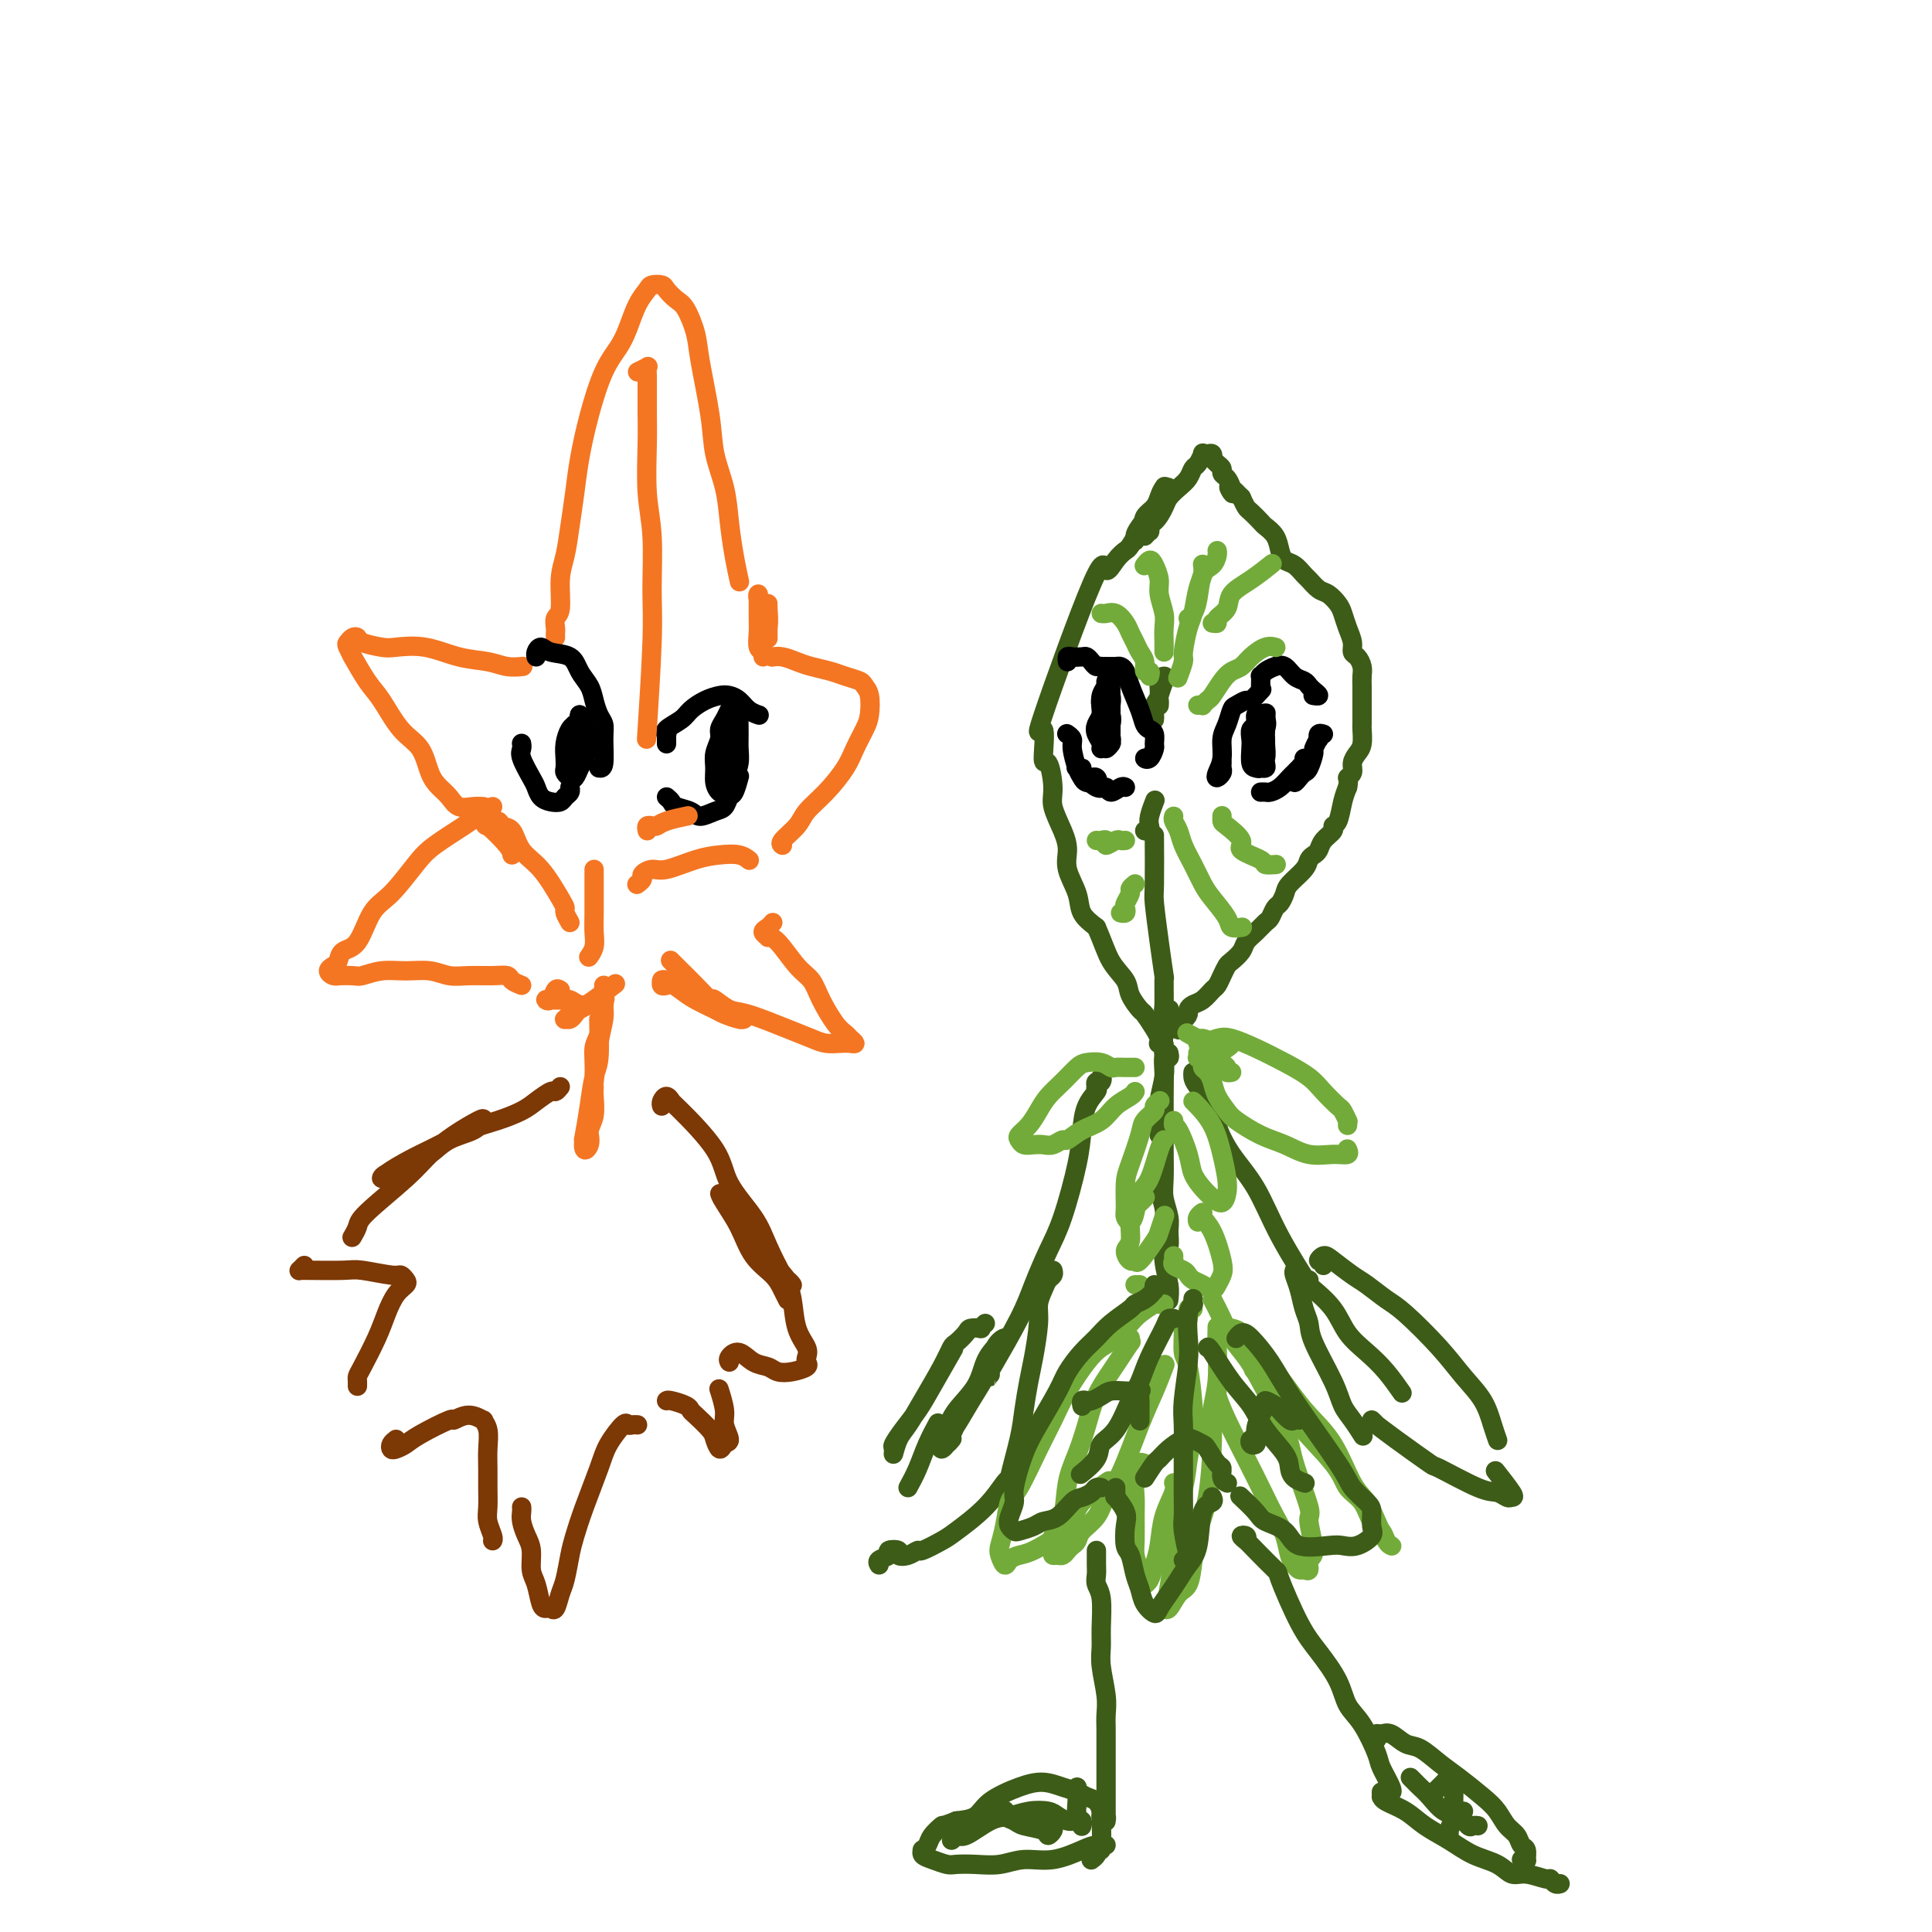<svg viewBox='0 0 400 400' version='1.1' xmlns='http://www.w3.org/2000/svg' xmlns:xlink='http://www.w3.org/1999/xlink'><g fill='none' stroke='rgb(61,92,24)' stroke-width='4' stroke-linecap='round' stroke-linejoin='round'><path d='M237,111c0.431,-0.453 0.862,-0.906 1,-1c0.138,-0.094 -0.018,0.172 0,0c0.018,-0.172 0.208,-0.782 0,-1c-0.208,-0.218 -0.814,-0.046 -1,0c-0.186,0.046 0.050,-0.036 0,0c-0.050,0.036 -0.385,0.189 -1,1c-0.615,0.811 -1.511,2.279 -2,3c-0.489,0.721 -0.571,0.696 -1,1c-0.429,0.304 -1.203,0.936 -2,2c-0.797,1.064 -1.615,2.560 -2,2c-0.385,-0.560 -0.335,-3.177 -3,3c-2.665,6.177 -8.044,21.149 -10,27c-1.956,5.851 -0.487,2.580 0,3c0.487,0.420 -0.007,4.531 0,6c0.007,1.469 0.514,0.297 1,1c0.486,0.703 0.951,3.281 1,5c0.049,1.719 -0.320,2.577 0,4c0.320,1.423 1.327,3.409 2,5c0.673,1.591 1.012,2.785 1,4c-0.012,1.215 -0.374,2.449 0,4c0.374,1.551 1.485,3.417 2,5c0.515,1.583 0.433,2.881 1,4c0.567,1.119 1.784,2.060 3,3'/><path d='M227,192c1.434,3.235 2.018,5.323 3,7c0.982,1.677 2.361,2.942 3,4c0.639,1.058 0.539,1.908 1,3c0.461,1.092 1.483,2.426 2,3c0.517,0.574 0.530,0.388 1,1c0.470,0.612 1.399,2.020 2,3c0.601,0.980 0.875,1.530 1,2c0.125,0.470 0.100,0.858 0,1c-0.100,0.142 -0.274,0.038 0,0c0.274,-0.038 0.997,-0.010 1,0c0.003,0.010 -0.713,0.003 -1,0c-0.287,-0.003 -0.143,-0.001 0,0'/><path d='M243,213c0.417,-0.062 0.834,-0.125 1,0c0.166,0.125 0.082,0.437 0,0c-0.082,-0.437 -0.163,-1.623 0,-2c0.163,-0.377 0.571,0.055 1,0c0.429,-0.055 0.878,-0.596 1,-1c0.122,-0.404 -0.084,-0.671 0,-1c0.084,-0.329 0.456,-0.721 1,-1c0.544,-0.279 1.259,-0.446 2,-1c0.741,-0.554 1.507,-1.496 2,-2c0.493,-0.504 0.713,-0.572 1,-1c0.287,-0.428 0.639,-1.217 1,-2c0.361,-0.783 0.729,-1.560 1,-2c0.271,-0.440 0.443,-0.542 1,-1c0.557,-0.458 1.497,-1.273 2,-2c0.503,-0.727 0.569,-1.364 1,-2c0.431,-0.636 1.229,-1.269 2,-2c0.771,-0.731 1.517,-1.561 2,-2c0.483,-0.439 0.705,-0.487 1,-1c0.295,-0.513 0.664,-1.492 1,-2c0.336,-0.508 0.639,-0.545 1,-1c0.361,-0.455 0.779,-1.326 1,-2c0.221,-0.674 0.245,-1.149 1,-2c0.755,-0.851 2.243,-2.076 3,-3c0.757,-0.924 0.785,-1.546 1,-2c0.215,-0.454 0.617,-0.738 1,-1c0.383,-0.262 0.747,-0.501 1,-1c0.253,-0.499 0.397,-1.256 1,-2c0.603,-0.744 1.667,-1.473 2,-2c0.333,-0.527 -0.065,-0.853 0,-1c0.065,-0.147 0.595,-0.117 1,-1c0.405,-0.883 0.687,-2.681 1,-4c0.313,-1.319 0.656,-2.160 1,-3'/><path d='M279,163c0.400,-1.810 -0.099,-1.835 0,-2c0.099,-0.165 0.797,-0.472 1,-1c0.203,-0.528 -0.089,-1.279 0,-2c0.089,-0.721 0.560,-1.414 1,-2c0.440,-0.586 0.850,-1.066 1,-2c0.150,-0.934 0.040,-2.323 0,-3c-0.040,-0.677 -0.011,-0.643 0,-1c0.011,-0.357 0.004,-1.107 0,-2c-0.004,-0.893 -0.004,-1.931 0,-3c0.004,-1.069 0.011,-2.170 0,-3c-0.011,-0.830 -0.041,-1.391 0,-2c0.041,-0.609 0.152,-1.268 0,-2c-0.152,-0.732 -0.566,-1.537 -1,-2c-0.434,-0.463 -0.889,-0.585 -1,-1c-0.111,-0.415 0.122,-1.123 0,-2c-0.122,-0.877 -0.599,-1.921 -1,-3c-0.401,-1.079 -0.727,-2.191 -1,-3c-0.273,-0.809 -0.492,-1.315 -1,-2c-0.508,-0.685 -1.305,-1.549 -2,-2c-0.695,-0.451 -1.289,-0.487 -2,-1c-0.711,-0.513 -1.539,-1.501 -2,-2c-0.461,-0.499 -0.556,-0.507 -1,-1c-0.444,-0.493 -1.236,-1.470 -2,-2c-0.764,-0.530 -1.499,-0.613 -2,-1c-0.501,-0.387 -0.768,-1.077 -1,-2c-0.232,-0.923 -0.429,-2.078 -1,-3c-0.571,-0.922 -1.515,-1.612 -2,-2c-0.485,-0.388 -0.511,-0.475 -1,-1c-0.489,-0.525 -1.439,-1.487 -2,-2c-0.561,-0.513 -0.732,-0.575 -1,-1c-0.268,-0.425 -0.634,-1.212 -1,-2'/><path d='M257,103c-3.713,-3.908 -2.497,-1.677 -2,-1c0.497,0.677 0.274,-0.199 0,-1c-0.274,-0.801 -0.599,-1.525 -1,-2c-0.401,-0.475 -0.878,-0.701 -1,-1c-0.122,-0.299 0.112,-0.672 0,-1c-0.112,-0.328 -0.569,-0.610 -1,-1c-0.431,-0.390 -0.838,-0.889 -1,-1c-0.162,-0.111 -0.081,0.164 0,0c0.081,-0.164 0.162,-0.769 0,-1c-0.162,-0.231 -0.569,-0.088 -1,0c-0.431,0.088 -0.888,0.121 -1,0c-0.112,-0.121 0.122,-0.394 0,0c-0.122,0.394 -0.600,1.457 -1,2c-0.400,0.543 -0.722,0.567 -1,1c-0.278,0.433 -0.511,1.275 -1,2c-0.489,0.725 -1.235,1.331 -2,2c-0.765,0.669 -1.550,1.399 -2,2c-0.450,0.601 -0.565,1.073 -1,2c-0.435,0.927 -1.190,2.309 -2,3c-0.810,0.691 -1.674,0.691 -2,1c-0.326,0.309 -0.112,0.929 0,1c0.112,0.071 0.124,-0.405 0,-1c-0.124,-0.595 -0.383,-1.308 0,-2c0.383,-0.692 1.406,-1.362 2,-2c0.594,-0.638 0.757,-1.243 1,-2c0.243,-0.757 0.565,-1.665 1,-2c0.435,-0.335 0.981,-0.096 1,0c0.019,0.096 -0.491,0.048 -1,0'/><path d='M241,101c0.409,-1.003 -0.570,0.989 -1,2c-0.430,1.011 -0.311,1.042 -1,2c-0.689,0.958 -2.185,2.844 -3,4c-0.815,1.156 -0.950,1.580 -1,2c-0.050,0.420 -0.014,0.834 0,1c0.014,0.166 0.007,0.083 0,0'/><path d='M242,210c-0.030,-0.426 -0.061,-0.851 0,-1c0.061,-0.149 0.213,-0.021 0,0c-0.213,0.021 -0.792,-0.066 -1,0c-0.208,0.066 -0.045,0.284 0,-1c0.045,-1.284 -0.026,-4.070 0,-5c0.026,-0.930 0.151,-0.006 0,-1c-0.151,-0.994 -0.576,-3.907 -1,-7c-0.424,-3.093 -0.846,-6.365 -1,-8c-0.154,-1.635 -0.042,-1.632 0,-4c0.042,-2.368 0.012,-7.105 0,-9c-0.012,-1.895 -0.006,-0.947 0,0'/><path d='M237,172c0.415,0.077 0.829,0.153 1,0c0.171,-0.153 0.097,-0.536 0,-1c-0.097,-0.464 -0.219,-1.010 0,-2c0.219,-0.990 0.777,-2.426 1,-3c0.223,-0.574 0.112,-0.287 0,0'/><path d='M239,149c0.032,-0.235 0.065,-0.470 0,-1c-0.065,-0.530 -0.227,-1.357 0,-2c0.227,-0.643 0.842,-1.104 1,-2c0.158,-0.896 -0.140,-2.227 0,-3c0.140,-0.773 0.717,-0.988 1,-1c0.283,-0.012 0.272,0.179 0,1c-0.272,0.821 -0.805,2.273 -1,3c-0.195,0.727 -0.052,0.731 0,1c0.052,0.269 0.014,0.804 0,1c-0.014,0.196 -0.004,0.053 0,0c0.004,-0.053 0.001,-0.015 0,0c-0.001,0.015 -0.001,0.008 0,0'/></g>
<g fill='none' stroke='rgb(0,0,0)' stroke-width='4' stroke-linecap='round' stroke-linejoin='round'><path d='M253,157c-0.002,-0.089 -0.004,-0.177 0,0c0.004,0.177 0.014,0.620 0,1c-0.014,0.380 -0.052,0.696 0,1c0.052,0.304 0.195,0.594 0,1c-0.195,0.406 -0.729,0.927 -1,1c-0.271,0.073 -0.280,-0.303 0,-1c0.280,-0.697 0.847,-1.716 1,-3c0.153,-1.284 -0.110,-2.832 0,-4c0.110,-1.168 0.591,-1.957 1,-3c0.409,-1.043 0.744,-2.339 1,-3c0.256,-0.661 0.433,-0.685 1,-1c0.567,-0.315 1.523,-0.919 2,-1c0.477,-0.081 0.475,0.363 1,0c0.525,-0.363 1.579,-1.532 2,-2c0.421,-0.468 0.211,-0.234 0,0'/><path d='M261,142c0.018,-0.869 0.035,-1.737 0,-2c-0.035,-0.263 -0.123,0.080 0,0c0.123,-0.080 0.456,-0.583 1,-1c0.544,-0.417 1.298,-0.750 2,-1c0.702,-0.250 1.354,-0.418 2,0c0.646,0.418 1.288,1.422 2,2c0.712,0.578 1.493,0.729 2,1c0.507,0.271 0.738,0.661 1,1c0.262,0.339 0.555,0.627 1,1c0.445,0.373 1.043,0.831 1,1c-0.043,0.169 -0.727,0.048 -1,0c-0.273,-0.048 -0.137,-0.024 0,0'/><path d='M274,152c-0.414,-0.129 -0.828,-0.258 -1,0c-0.172,0.258 -0.102,0.903 0,1c0.102,0.097 0.234,-0.353 0,0c-0.234,0.353 -0.836,1.509 -1,2c-0.164,0.491 0.110,0.319 0,1c-0.110,0.681 -0.604,2.217 -1,3c-0.396,0.783 -0.695,0.814 -1,1c-0.305,0.186 -0.615,0.526 -1,1c-0.385,0.474 -0.846,1.080 -1,1c-0.154,-0.080 -0.003,-0.848 0,-1c0.003,-0.152 -0.143,0.312 0,0c0.143,-0.312 0.575,-1.401 1,-2c0.425,-0.599 0.843,-0.708 1,-1c0.157,-0.292 0.053,-0.769 0,-1c-0.053,-0.231 -0.055,-0.218 0,0c0.055,0.218 0.167,0.639 0,1c-0.167,0.361 -0.612,0.661 -1,1c-0.388,0.339 -0.720,0.718 -1,1c-0.280,0.282 -0.510,0.468 -1,1c-0.490,0.532 -1.242,1.411 -2,2c-0.758,0.589 -1.524,0.890 -2,1c-0.476,0.110 -0.664,0.029 -1,0c-0.336,-0.029 -0.821,-0.008 -1,0c-0.179,0.008 -0.051,0.002 0,0c0.051,-0.002 0.026,-0.001 0,0'/><path d='M261,150c0.544,0.055 1.088,0.111 1,0c-0.088,-0.111 -0.809,-0.387 -1,0c-0.191,0.387 0.149,1.438 0,2c-0.149,0.562 -0.787,0.634 -1,1c-0.213,0.366 -0.001,1.027 0,2c0.001,0.973 -0.210,2.258 0,3c0.210,0.742 0.841,0.940 1,1c0.159,0.060 -0.153,-0.018 0,0c0.153,0.018 0.773,0.134 1,0c0.227,-0.134 0.062,-0.516 0,-1c-0.062,-0.484 -0.021,-1.068 0,-2c0.021,-0.932 0.021,-2.211 0,-3c-0.021,-0.789 -0.062,-1.089 0,-2c0.062,-0.911 0.228,-2.433 0,-3c-0.228,-0.567 -0.849,-0.178 -1,0c-0.151,0.178 0.170,0.145 0,0c-0.170,-0.145 -0.830,-0.402 -1,0c-0.170,0.402 0.150,1.463 0,2c-0.150,0.537 -0.770,0.550 -1,1c-0.230,0.450 -0.072,1.337 0,2c0.072,0.663 0.057,1.102 0,2c-0.057,0.898 -0.155,2.253 0,3c0.155,0.747 0.563,0.885 1,1c0.437,0.115 0.902,0.208 1,0c0.098,-0.208 -0.169,-0.715 0,-1c0.169,-0.285 0.776,-0.346 1,-1c0.224,-0.654 0.064,-1.901 0,-3c-0.064,-1.099 -0.032,-2.049 0,-3'/><path d='M262,151c0.468,-1.487 0.140,-1.705 0,-2c-0.140,-0.295 -0.090,-0.667 0,-1c0.090,-0.333 0.220,-0.625 0,0c-0.220,0.625 -0.790,2.168 -1,3c-0.210,0.832 -0.060,0.952 0,1c0.060,0.048 0.030,0.024 0,0'/><path d='M238,157c-0.505,-0.056 -1.010,-0.113 -1,0c0.010,0.113 0.536,0.395 1,0c0.464,-0.395 0.867,-1.467 1,-2c0.133,-0.533 -0.005,-0.528 0,-1c0.005,-0.472 0.152,-1.421 0,-2c-0.152,-0.579 -0.604,-0.789 -1,-1c-0.396,-0.211 -0.736,-0.425 -1,-1c-0.264,-0.575 -0.451,-1.513 -1,-3c-0.549,-1.487 -1.460,-3.523 -2,-5c-0.540,-1.477 -0.709,-2.396 -1,-3c-0.291,-0.604 -0.705,-0.894 -1,-1c-0.295,-0.106 -0.471,-0.028 -1,0c-0.529,0.028 -1.412,0.008 -2,0c-0.588,-0.008 -0.882,-0.002 -1,0c-0.118,0.002 -0.059,0.001 0,0'/><path d='M230,139c-0.447,-0.032 -0.893,-0.064 -1,0c-0.107,0.064 0.126,0.224 0,0c-0.126,-0.224 -0.610,-0.831 -1,-1c-0.390,-0.169 -0.685,0.098 -1,0c-0.315,-0.098 -0.648,-0.563 -1,-1c-0.352,-0.437 -0.721,-0.845 -1,-1c-0.279,-0.155 -0.467,-0.055 -1,0c-0.533,0.055 -1.411,0.066 -2,0c-0.589,-0.066 -0.889,-0.210 -1,0c-0.111,0.210 -0.032,0.774 0,1c0.032,0.226 0.016,0.113 0,0'/><path d='M221,152c-0.119,-0.081 -0.239,-0.163 0,0c0.239,0.163 0.836,0.569 1,1c0.164,0.431 -0.106,0.887 0,2c0.106,1.113 0.590,2.883 1,4c0.410,1.117 0.748,1.581 1,2c0.252,0.419 0.418,0.792 1,1c0.582,0.208 1.579,0.249 2,0c0.421,-0.249 0.267,-0.788 0,-1c-0.267,-0.212 -0.647,-0.095 -1,0c-0.353,0.095 -0.679,0.169 -1,0c-0.321,-0.169 -0.639,-0.581 -1,-1c-0.361,-0.419 -0.767,-0.847 -1,-1c-0.233,-0.153 -0.294,-0.032 0,0c0.294,0.032 0.942,-0.025 1,0c0.058,0.025 -0.475,0.132 0,1c0.475,0.868 1.959,2.495 3,3c1.041,0.505 1.638,-0.113 2,0c0.362,0.113 0.489,0.958 1,1c0.511,0.042 1.407,-0.720 2,-1c0.593,-0.280 0.884,-0.080 1,0c0.116,0.080 0.058,0.040 0,0'/><path d='M229,145c-0.000,-0.120 -0.000,-0.240 0,0c0.000,0.240 0.000,0.841 0,1c-0.000,0.159 -0.000,-0.122 0,0c0.000,0.122 0.000,0.648 0,1c-0.000,0.352 -0.001,0.530 0,1c0.001,0.470 0.004,1.232 0,2c-0.004,0.768 -0.015,1.541 0,2c0.015,0.459 0.057,0.602 0,1c-0.057,0.398 -0.211,1.050 0,1c0.211,-0.050 0.789,-0.801 1,-1c0.211,-0.199 0.057,0.156 0,0c-0.057,-0.156 -0.015,-0.822 0,-1c0.015,-0.178 0.005,0.134 0,-1c-0.005,-1.134 -0.005,-3.712 0,-5c0.005,-1.288 0.017,-1.285 0,-2c-0.017,-0.715 -0.061,-2.148 0,-3c0.061,-0.852 0.226,-1.123 0,-1c-0.226,0.123 -0.845,0.640 -1,1c-0.155,0.360 0.154,0.563 0,1c-0.154,0.437 -0.769,1.109 -1,2c-0.231,0.891 -0.077,2.002 0,3c0.077,0.998 0.077,1.883 0,3c-0.077,1.117 -0.231,2.465 0,3c0.231,0.535 0.846,0.256 1,0c0.154,-0.256 -0.154,-0.491 0,-1c0.154,-0.509 0.770,-1.294 1,-2c0.230,-0.706 0.076,-1.333 0,-2c-0.076,-0.667 -0.072,-1.375 0,-2c0.072,-0.625 0.212,-1.168 0,-2c-0.212,-0.832 -0.775,-1.952 -1,-2c-0.225,-0.048 -0.113,0.976 0,2'/><path d='M229,144c0.155,-1.553 0.042,-0.935 0,0c-0.042,0.935 -0.012,2.189 0,3c0.012,0.811 0.007,1.181 0,2c-0.007,0.819 -0.016,2.089 0,3c0.016,0.911 0.057,1.464 0,2c-0.057,0.536 -0.210,1.056 0,1c0.210,-0.056 0.784,-0.687 1,-1c0.216,-0.313 0.073,-0.308 0,-1c-0.073,-0.692 -0.076,-2.081 0,-3c0.076,-0.919 0.230,-1.368 0,-2c-0.230,-0.632 -0.845,-1.445 -1,-2c-0.155,-0.555 0.151,-0.850 0,-1c-0.151,-0.150 -0.760,-0.153 -1,0c-0.240,0.153 -0.113,0.464 0,1c0.113,0.536 0.211,1.297 0,2c-0.211,0.703 -0.732,1.347 -1,2c-0.268,0.653 -0.282,1.313 0,2c0.282,0.687 0.859,1.401 1,2c0.141,0.599 -0.154,1.084 0,1c0.154,-0.084 0.758,-0.738 1,-1c0.242,-0.262 0.121,-0.131 0,0'/></g>
<g fill='none' stroke='rgb(61,92,24)' stroke-width='4' stroke-linecap='round' stroke-linejoin='round'><path d='M242,210c0.111,0.211 0.222,0.422 0,1c-0.222,0.578 -0.777,1.523 -1,3c-0.223,1.477 -0.112,3.484 0,5c0.112,1.516 0.226,2.539 0,4c-0.226,1.461 -0.793,3.358 -1,5c-0.207,1.642 -0.056,3.028 0,4c0.056,0.972 0.015,1.531 0,2c-0.015,0.469 -0.004,0.848 0,1c0.004,0.152 0.002,0.076 0,0'/><path d='M242,218c0.113,0.481 0.227,0.962 0,1c-0.227,0.038 -0.793,-0.369 -1,0c-0.207,0.369 -0.055,1.512 0,3c0.055,1.488 0.014,3.321 0,5c-0.014,1.679 0.000,3.205 0,5c-0.000,1.795 -0.014,3.859 0,6c0.014,2.141 0.057,4.360 0,6c-0.057,1.640 -0.215,2.702 0,4c0.215,1.298 0.804,2.831 1,4c0.196,1.169 0.001,1.973 0,3c-0.001,1.027 0.192,2.276 0,3c-0.192,0.724 -0.769,0.921 -1,1c-0.231,0.079 -0.115,0.039 0,0'/><path d='M240,241c-0.111,1.734 -0.222,3.468 0,5c0.222,1.532 0.778,2.863 1,4c0.222,1.137 0.112,2.081 0,4c-0.112,1.919 -0.226,4.813 0,7c0.226,2.187 0.792,3.666 1,5c0.208,1.334 0.060,2.524 0,3c-0.060,0.476 -0.030,0.238 0,0'/><path d='M247,222c-0.026,0.295 -0.052,0.590 0,1c0.052,0.410 0.183,0.934 1,2c0.817,1.066 2.319,2.674 3,4c0.681,1.326 0.541,2.371 1,4c0.459,1.629 1.518,3.843 3,6c1.482,2.157 3.387,4.259 5,7c1.613,2.741 2.934,6.123 5,10c2.066,3.877 4.876,8.251 6,10c1.124,1.749 0.562,0.875 0,0'/><path d='M271,265c-0.009,0.397 -0.019,0.794 0,1c0.019,0.206 0.066,0.220 1,1c0.934,0.780 2.755,2.325 4,4c1.245,1.675 1.914,3.479 3,5c1.086,1.521 2.590,2.758 4,4c1.410,1.242 2.726,2.488 4,4c1.274,1.512 2.507,3.289 3,4c0.493,0.711 0.247,0.355 0,0'/><path d='M268,263c-0.091,0.185 -0.182,0.369 0,1c0.182,0.631 0.637,1.708 1,3c0.363,1.292 0.636,2.800 1,4c0.364,1.200 0.821,2.091 1,3c0.179,0.909 0.080,1.834 1,4c0.920,2.166 2.860,5.572 4,8c1.140,2.428 1.481,3.878 2,5c0.519,1.122 1.217,1.918 2,3c0.783,1.082 1.652,2.452 2,3c0.348,0.548 0.174,0.274 0,0'/><path d='M274,262c0.135,-0.455 0.270,-0.911 0,-1c-0.270,-0.089 -0.944,0.187 -1,0c-0.056,-0.187 0.505,-0.839 1,-1c0.495,-0.161 0.923,0.169 2,1c1.077,0.831 2.805,2.163 4,3c1.195,0.837 1.859,1.178 3,2c1.141,0.822 2.760,2.126 4,3c1.240,0.874 2.100,1.318 4,3c1.900,1.682 4.838,4.602 7,7c2.162,2.398 3.546,4.275 5,6c1.454,1.725 2.977,3.297 4,5c1.023,1.703 1.545,3.535 2,5c0.455,1.465 0.844,2.561 1,3c0.156,0.439 0.078,0.219 0,0'/><path d='M284,294c0.487,0.473 0.975,0.946 1,1c0.025,0.054 -0.411,-0.311 0,0c0.411,0.311 1.671,1.298 4,3c2.329,1.702 5.727,4.120 7,5c1.273,0.880 0.421,0.222 2,1c1.579,0.778 5.589,2.993 8,4c2.411,1.007 3.223,0.805 4,1c0.777,0.195 1.517,0.787 2,1c0.483,0.213 0.707,0.047 1,0c0.293,-0.047 0.656,0.026 0,-1c-0.656,-1.026 -2.330,-3.150 -3,-4c-0.670,-0.850 -0.335,-0.425 0,0'/><path d='M227,225c-0.105,0.259 -0.211,0.517 0,0c0.211,-0.517 0.738,-1.811 1,-2c0.262,-0.189 0.260,0.727 0,1c-0.260,0.273 -0.777,-0.098 -1,0c-0.223,0.098 -0.152,0.666 0,1c0.152,0.334 0.386,0.433 0,1c-0.386,0.567 -1.390,1.601 -2,3c-0.610,1.399 -0.824,3.163 -1,5c-0.176,1.837 -0.313,3.746 -1,7c-0.687,3.254 -1.925,7.853 -3,11c-1.075,3.147 -1.987,4.842 -3,7c-1.013,2.158 -2.128,4.779 -3,7c-0.872,2.221 -1.502,4.041 -3,7c-1.498,2.959 -3.866,7.055 -5,9c-1.134,1.945 -1.036,1.738 -1,2c0.036,0.262 0.010,0.994 0,1c-0.010,0.006 -0.003,-0.712 0,-1c0.003,-0.288 0.001,-0.144 0,0'/><path d='M204,274c-0.479,0.419 -0.958,0.837 -1,1c-0.042,0.163 0.354,0.069 0,0c-0.354,-0.069 -1.458,-0.114 -2,0c-0.542,0.114 -0.522,0.389 -1,1c-0.478,0.611 -1.454,1.560 -2,2c-0.546,0.440 -0.660,0.371 -1,1c-0.340,0.629 -0.904,1.956 -2,4c-1.096,2.044 -2.724,4.803 -4,7c-1.276,2.197 -2.200,3.831 -3,5c-0.800,1.169 -1.477,1.874 -2,3c-0.523,1.126 -0.891,2.672 -1,3c-0.109,0.328 0.041,-0.561 0,-1c-0.041,-0.439 -0.273,-0.427 0,-1c0.273,-0.573 1.051,-1.731 2,-3c0.949,-1.269 2.069,-2.649 3,-4c0.931,-1.351 1.674,-2.671 3,-5c1.326,-2.329 3.236,-5.665 4,-7c0.764,-1.335 0.382,-0.667 0,0'/><path d='M218,263c0.091,0.351 0.183,0.702 0,1c-0.183,0.298 -0.640,0.544 -1,1c-0.360,0.456 -0.621,1.123 -1,2c-0.379,0.877 -0.875,1.963 -1,3c-0.125,1.037 0.123,2.026 0,4c-0.123,1.974 -0.615,4.932 -1,7c-0.385,2.068 -0.664,3.247 -1,5c-0.336,1.753 -0.731,4.081 -1,6c-0.269,1.919 -0.412,3.429 -1,6c-0.588,2.571 -1.622,6.205 -2,8c-0.378,1.795 -0.102,1.753 0,2c0.102,0.247 0.029,0.785 0,1c-0.029,0.215 -0.015,0.108 0,0'/><path d='M210,304c0.104,-0.227 0.207,-0.454 0,0c-0.207,0.454 -0.725,1.587 -1,2c-0.275,0.413 -0.309,0.104 -1,1c-0.691,0.896 -2.040,2.996 -4,5c-1.960,2.004 -4.531,3.914 -6,5c-1.469,1.086 -1.838,1.350 -3,2c-1.162,0.650 -3.118,1.687 -4,2c-0.882,0.313 -0.689,-0.099 -1,0c-0.311,0.099 -1.125,0.709 -2,1c-0.875,0.291 -1.811,0.263 -2,0c-0.189,-0.263 0.370,-0.760 0,-1c-0.370,-0.240 -1.668,-0.222 -2,0c-0.332,0.222 0.303,0.647 0,1c-0.303,0.353 -1.543,0.633 -2,1c-0.457,0.367 -0.131,0.819 0,1c0.131,0.181 0.065,0.090 0,0'/><path d='M188,308c0.679,-1.244 1.357,-2.488 2,-4c0.643,-1.512 1.250,-3.292 2,-5c0.750,-1.708 1.643,-3.345 2,-4c0.357,-0.655 0.179,-0.327 0,0'/><path d='M207,278c-0.228,0.201 -0.456,0.402 -1,1c-0.544,0.598 -1.403,1.592 -2,3c-0.597,1.408 -0.931,3.229 -2,5c-1.069,1.771 -2.872,3.491 -4,5c-1.128,1.509 -1.582,2.806 -2,4c-0.418,1.194 -0.801,2.284 -1,3c-0.199,0.716 -0.215,1.056 0,1c0.215,-0.056 0.663,-0.510 1,-1c0.337,-0.490 0.565,-1.018 1,-2c0.435,-0.982 1.076,-2.420 2,-4c0.924,-1.580 2.130,-3.304 3,-5c0.870,-1.696 1.402,-3.363 2,-5c0.598,-1.637 1.260,-3.242 2,-4c0.740,-0.758 1.559,-0.668 2,-1c0.441,-0.332 0.505,-1.085 0,-1c-0.505,0.085 -1.579,1.010 -2,2c-0.421,0.990 -0.191,2.046 -1,4c-0.809,1.954 -2.658,4.807 -4,7c-1.342,2.193 -2.177,3.726 -3,5c-0.823,1.274 -1.633,2.290 -2,3c-0.367,0.710 -0.291,1.114 0,1c0.291,-0.114 0.797,-0.747 1,-1c0.203,-0.253 0.101,-0.127 0,0'/></g>
<g fill='none' stroke='rgb(115,171,58)' stroke-width='4' stroke-linecap='round' stroke-linejoin='round'><path d='M234,277c-0.050,0.497 -0.100,0.995 0,1c0.100,0.005 0.350,-0.482 0,0c-0.350,0.482 -1.301,1.933 -2,3c-0.699,1.067 -1.147,1.748 -2,3c-0.853,1.252 -2.111,3.073 -3,5c-0.889,1.927 -1.409,3.961 -2,6c-0.591,2.039 -1.254,4.084 -2,6c-0.746,1.916 -1.574,3.705 -2,6c-0.426,2.295 -0.451,5.098 -1,7c-0.549,1.902 -1.622,2.903 -2,4c-0.378,1.097 -0.060,2.291 0,3c0.060,0.709 -0.139,0.933 0,1c0.139,0.067 0.615,-0.023 1,0c0.385,0.023 0.679,0.158 1,0c0.321,-0.158 0.670,-0.611 1,-1c0.330,-0.389 0.640,-0.715 1,-1c0.360,-0.285 0.770,-0.528 1,-1c0.230,-0.472 0.281,-1.174 1,-2c0.719,-0.826 2.107,-1.776 3,-3c0.893,-1.224 1.290,-2.721 2,-4c0.710,-1.279 1.732,-2.340 3,-5c1.268,-2.660 2.783,-6.919 4,-10c1.217,-3.081 2.135,-4.983 3,-7c0.865,-2.017 1.676,-4.148 2,-5c0.324,-0.852 0.162,-0.426 0,0'/><path d='M247,271c-0.453,-0.166 -0.907,-0.332 -1,0c-0.093,0.332 0.174,1.162 0,2c-0.174,0.838 -0.789,1.686 -1,2c-0.211,0.314 -0.017,0.096 0,1c0.017,0.904 -0.142,2.932 0,4c0.142,1.068 0.586,1.176 1,3c0.414,1.824 0.797,5.365 1,8c0.203,2.635 0.227,4.363 0,6c-0.227,1.637 -0.705,3.183 -1,5c-0.295,1.817 -0.408,3.906 -1,6c-0.592,2.094 -1.662,4.192 -2,6c-0.338,1.808 0.055,3.324 0,6c-0.055,2.676 -0.559,6.511 -1,9c-0.441,2.489 -0.819,3.634 -1,4c-0.181,0.366 -0.164,-0.045 0,0c0.164,0.045 0.477,0.547 1,0c0.523,-0.547 1.257,-2.144 2,-3c0.743,-0.856 1.495,-0.970 2,-2c0.505,-1.030 0.761,-2.976 1,-5c0.239,-2.024 0.460,-4.124 1,-6c0.540,-1.876 1.399,-3.526 2,-7c0.601,-3.474 0.946,-8.770 1,-12c0.054,-3.230 -0.182,-4.393 0,-6c0.182,-1.607 0.781,-3.658 1,-6c0.219,-2.342 0.059,-4.977 0,-7c-0.059,-2.023 -0.017,-3.435 0,-4c0.017,-0.565 0.008,-0.282 0,0'/><path d='M251,269c0.696,1.337 1.391,2.675 2,4c0.609,1.325 1.130,2.638 2,4c0.870,1.362 2.087,2.772 3,4c0.913,1.228 1.522,2.275 3,5c1.478,2.725 3.827,7.130 5,10c1.173,2.870 1.172,4.207 2,7c0.828,2.793 2.485,7.043 3,9c0.515,1.957 -0.114,1.620 0,3c0.114,1.380 0.970,4.476 1,6c0.030,1.524 -0.765,1.478 -1,2c-0.235,0.522 0.092,1.614 0,2c-0.092,0.386 -0.601,0.067 -1,0c-0.399,-0.067 -0.686,0.119 -1,0c-0.314,-0.119 -0.654,-0.544 -1,-1c-0.346,-0.456 -0.699,-0.943 -1,-2c-0.301,-1.057 -0.549,-2.683 -1,-4c-0.451,-1.317 -1.105,-2.325 -2,-4c-0.895,-1.675 -2.029,-4.018 -3,-6c-0.971,-1.982 -1.777,-3.603 -3,-6c-1.223,-2.397 -2.864,-5.570 -4,-8c-1.136,-2.430 -1.767,-4.116 -2,-5c-0.233,-0.884 -0.066,-0.967 0,-1c0.066,-0.033 0.033,-0.017 0,0'/><path d='M255,275c0.714,0.172 1.428,0.344 2,1c0.572,0.656 1.002,1.795 2,3c0.998,1.205 2.563,2.476 4,4c1.437,1.524 2.745,3.303 4,5c1.255,1.697 2.458,3.314 4,5c1.542,1.686 3.425,3.443 5,6c1.575,2.557 2.842,5.914 4,8c1.158,2.086 2.206,2.899 3,4c0.794,1.101 1.334,2.489 2,4c0.666,1.511 1.458,3.145 2,4c0.542,0.855 0.832,0.933 1,1c0.168,0.067 0.212,0.124 0,0c-0.212,-0.124 -0.680,-0.430 -1,-1c-0.320,-0.570 -0.492,-1.404 -1,-2c-0.508,-0.596 -1.350,-0.956 -2,-2c-0.650,-1.044 -1.106,-2.774 -2,-4c-0.894,-1.226 -2.226,-1.947 -3,-3c-0.774,-1.053 -0.989,-2.437 -3,-5c-2.011,-2.563 -5.817,-6.306 -8,-9c-2.183,-2.694 -2.741,-4.341 -4,-6c-1.259,-1.659 -3.217,-3.331 -4,-4c-0.783,-0.669 -0.392,-0.334 0,0'/><path d='M241,270c-0.389,0.050 -0.779,0.100 -1,0c-0.221,-0.100 -0.275,-0.350 -1,0c-0.725,0.350 -2.121,1.302 -3,2c-0.879,0.698 -1.239,1.143 -2,2c-0.761,0.857 -1.922,2.125 -3,3c-1.078,0.875 -2.072,1.356 -3,2c-0.928,0.644 -1.789,1.451 -3,3c-1.211,1.549 -2.772,3.840 -4,6c-1.228,2.160 -2.122,4.187 -3,6c-0.878,1.813 -1.742,3.410 -3,6c-1.258,2.590 -2.912,6.174 -4,8c-1.088,1.826 -1.609,1.895 -2,3c-0.391,1.105 -0.653,3.246 -1,5c-0.347,1.754 -0.781,3.122 -1,4c-0.219,0.878 -0.223,1.267 0,2c0.223,0.733 0.675,1.809 1,2c0.325,0.191 0.525,-0.503 1,-1c0.475,-0.497 1.226,-0.796 2,-1c0.774,-0.204 1.571,-0.315 3,-1c1.429,-0.685 3.491,-1.946 5,-3c1.509,-1.054 2.466,-1.901 3,-3c0.534,-1.099 0.644,-2.450 2,-4c1.356,-1.550 3.959,-3.300 5,-4c1.041,-0.700 0.521,-0.350 0,0'/><path d='M237,303c-0.453,-0.184 -0.906,-0.368 -1,0c-0.094,0.368 0.171,1.288 0,2c-0.171,0.712 -0.779,1.215 -1,2c-0.221,0.785 -0.057,1.852 0,3c0.057,1.148 0.005,2.377 0,4c-0.005,1.623 0.036,3.640 0,5c-0.036,1.360 -0.150,2.062 0,3c0.150,0.938 0.565,2.113 1,3c0.435,0.887 0.890,1.485 1,2c0.110,0.515 -0.127,0.947 0,1c0.127,0.053 0.616,-0.272 1,-1c0.384,-0.728 0.663,-1.859 1,-3c0.337,-1.141 0.731,-2.292 1,-4c0.269,-1.708 0.412,-3.973 1,-6c0.588,-2.027 1.620,-3.815 2,-5c0.380,-1.185 0.109,-1.767 0,-2c-0.109,-0.233 -0.054,-0.116 0,0'/><path d='M244,140c-0.120,0.316 -0.239,0.631 0,0c0.239,-0.631 0.837,-2.210 1,-3c0.163,-0.790 -0.110,-0.792 0,-2c0.110,-1.208 0.604,-3.624 1,-5c0.396,-1.376 0.695,-1.714 1,-3c0.305,-1.286 0.618,-3.520 1,-5c0.382,-1.480 0.834,-2.206 1,-3c0.166,-0.794 0.048,-1.655 0,-2c-0.048,-0.345 -0.024,-0.172 0,0'/><path d='M246,128c0.326,-0.222 0.651,-0.444 1,-1c0.349,-0.556 0.720,-1.445 1,-3c0.280,-1.555 0.467,-3.776 1,-5c0.533,-1.224 1.411,-1.452 2,-2c0.589,-0.548 0.889,-1.417 1,-2c0.111,-0.583 0.032,-0.881 0,-1c-0.032,-0.119 -0.016,-0.060 0,0'/><path d='M251,129c0.482,0.072 0.963,0.144 1,0c0.037,-0.144 -0.371,-0.505 0,-1c0.371,-0.495 1.522,-1.124 2,-2c0.478,-0.876 0.283,-1.998 1,-3c0.717,-1.002 2.347,-1.885 4,-3c1.653,-1.115 3.329,-2.461 4,-3c0.671,-0.539 0.335,-0.269 0,0'/><path d='M241,134c-0.000,-0.141 -0.000,-0.282 0,0c0.000,0.282 0.001,0.985 0,1c-0.001,0.015 -0.004,-0.660 0,-1c0.004,-0.340 0.016,-0.345 0,-1c-0.016,-0.655 -0.060,-1.961 0,-3c0.060,-1.039 0.224,-1.810 0,-3c-0.224,-1.190 -0.834,-2.798 -1,-4c-0.166,-1.202 0.113,-1.996 0,-3c-0.113,-1.004 -0.618,-2.218 -1,-3c-0.382,-0.782 -0.641,-1.134 -1,-1c-0.359,0.134 -0.817,0.752 -1,1c-0.183,0.248 -0.092,0.124 0,0'/><path d='M248,146c0.448,-0.028 0.897,-0.055 1,0c0.103,0.055 -0.138,0.194 0,0c0.138,-0.194 0.656,-0.720 1,-1c0.344,-0.280 0.514,-0.315 1,-1c0.486,-0.685 1.288,-2.019 2,-3c0.712,-0.981 1.333,-1.608 2,-2c0.667,-0.392 1.380,-0.550 2,-1c0.620,-0.450 1.145,-1.193 2,-2c0.855,-0.807 2.038,-1.679 3,-2c0.962,-0.321 1.703,-0.092 2,0c0.297,0.092 0.148,0.046 0,0'/><path d='M238,140c0.120,-0.470 0.239,-0.941 0,-1c-0.239,-0.059 -0.838,0.293 -1,0c-0.162,-0.293 0.112,-1.233 0,-2c-0.112,-0.767 -0.610,-1.362 -1,-2c-0.390,-0.638 -0.671,-1.320 -1,-2c-0.329,-0.680 -0.705,-1.359 -1,-2c-0.295,-0.641 -0.510,-1.244 -1,-2c-0.490,-0.756 -1.256,-1.667 -2,-2c-0.744,-0.333 -1.468,-0.089 -2,0c-0.532,0.089 -0.874,0.024 -1,0c-0.126,-0.024 -0.036,-0.007 0,0c0.036,0.007 0.018,0.003 0,0'/><path d='M253,169c0.004,-0.104 0.007,-0.208 0,0c-0.007,0.208 -0.026,0.728 0,1c0.026,0.272 0.096,0.297 1,1c0.904,0.703 2.642,2.083 3,3c0.358,0.917 -0.664,1.370 0,2c0.664,0.630 3.013,1.437 4,2c0.987,0.563 0.612,0.882 1,1c0.388,0.118 1.539,0.034 2,0c0.461,-0.034 0.230,-0.017 0,0'/><path d='M243,169c-0.096,0.262 -0.191,0.524 0,1c0.191,0.476 0.669,1.165 1,2c0.331,0.835 0.516,1.816 1,3c0.484,1.184 1.266,2.570 2,4c0.734,1.430 1.419,2.905 2,4c0.581,1.095 1.056,1.810 2,3c0.944,1.190 2.356,2.855 3,4c0.644,1.145 0.520,1.770 1,2c0.480,0.230 1.566,0.066 2,0c0.434,-0.066 0.217,-0.033 0,0'/><path d='M233,174c-0.372,0.038 -0.743,0.077 -1,0c-0.257,-0.077 -0.398,-0.269 -1,0c-0.602,0.269 -1.664,1.000 -2,1c-0.336,-0.000 0.054,-0.732 0,-1c-0.054,-0.268 -0.550,-0.072 -1,0c-0.450,0.072 -0.852,0.019 -1,0c-0.148,-0.019 -0.042,-0.006 0,0c0.042,0.006 0.021,0.003 0,0'/><path d='M235,183c-0.452,0.364 -0.905,0.728 -1,1c-0.095,0.272 0.167,0.451 0,1c-0.167,0.549 -0.763,1.468 -1,2c-0.237,0.532 -0.115,0.679 0,1c0.115,0.321 0.223,0.817 0,1c-0.223,0.183 -0.778,0.052 -1,0c-0.222,-0.052 -0.111,-0.026 0,0'/><path d='M246,214c-0.211,-0.118 -0.421,-0.236 0,0c0.421,0.236 1.475,0.827 2,1c0.525,0.173 0.523,-0.070 1,0c0.477,0.070 1.433,0.453 2,1c0.567,0.547 0.744,1.257 1,2c0.256,0.743 0.591,1.520 1,2c0.409,0.480 0.893,0.665 1,1c0.107,0.335 -0.164,0.821 0,1c0.164,0.179 0.761,0.051 1,0c0.239,-0.051 0.119,-0.026 0,0'/><path d='M251,217c0.025,-0.000 0.049,-0.000 0,0c-0.049,0.000 -0.172,0.001 0,0c0.172,-0.001 0.639,-0.003 1,0c0.361,0.003 0.615,0.011 1,0c0.385,-0.011 0.902,-0.041 1,0c0.098,0.041 -0.222,0.155 0,0c0.222,-0.155 0.987,-0.578 1,-1c0.013,-0.422 -0.727,-0.845 -1,-1c-0.273,-0.155 -0.078,-0.044 0,0c0.078,0.044 0.039,0.022 0,0'/><path d='M248,218c0.032,0.446 0.064,0.892 0,1c-0.064,0.108 -0.224,-0.124 0,0c0.224,0.124 0.833,0.602 1,1c0.167,0.398 -0.106,0.715 0,1c0.106,0.285 0.592,0.536 1,1c0.408,0.464 0.737,1.139 1,2c0.263,0.861 0.460,1.907 1,3c0.540,1.093 1.424,2.234 2,3c0.576,0.766 0.846,1.158 2,2c1.154,0.842 3.192,2.136 5,3c1.808,0.864 3.384,1.300 5,2c1.616,0.700 3.270,1.666 5,2c1.730,0.334 3.536,0.038 5,0c1.464,-0.038 2.586,0.182 3,0c0.414,-0.182 0.118,-0.766 0,-1c-0.118,-0.234 -0.059,-0.117 0,0'/><path d='M279,233c0.007,-0.407 0.015,-0.814 0,-1c-0.015,-0.186 -0.052,-0.150 0,0c0.052,0.150 0.192,0.413 0,0c-0.192,-0.413 -0.717,-1.503 -1,-2c-0.283,-0.497 -0.325,-0.402 -1,-1c-0.675,-0.598 -1.983,-1.891 -3,-3c-1.017,-1.109 -1.741,-2.035 -3,-3c-1.259,-0.965 -3.051,-1.967 -5,-3c-1.949,-1.033 -4.053,-2.095 -6,-3c-1.947,-0.905 -3.737,-1.654 -5,-2c-1.263,-0.346 -1.998,-0.289 -3,0c-1.002,0.289 -2.270,0.808 -3,1c-0.730,0.192 -0.923,0.055 -1,0c-0.077,-0.055 -0.039,-0.027 0,0'/><path d='M235,221c-0.365,-0.002 -0.730,-0.004 -1,0c-0.270,0.004 -0.447,0.015 -1,0c-0.553,-0.015 -1.484,-0.055 -2,0c-0.516,0.055 -0.616,0.206 -1,0c-0.384,-0.206 -1.051,-0.768 -2,-1c-0.949,-0.232 -2.180,-0.134 -3,0c-0.820,0.134 -1.231,0.304 -2,1c-0.769,0.696 -1.898,1.916 -3,3c-1.102,1.084 -2.177,2.030 -3,3c-0.823,0.970 -1.395,1.962 -2,3c-0.605,1.038 -1.242,2.120 -2,3c-0.758,0.880 -1.637,1.556 -2,2c-0.363,0.444 -0.211,0.656 0,1c0.211,0.344 0.480,0.820 1,1c0.520,0.180 1.290,0.064 2,0c0.710,-0.064 1.361,-0.076 2,0c0.639,0.076 1.266,0.240 2,0c0.734,-0.240 1.574,-0.883 2,-1c0.426,-0.117 0.436,0.291 1,0c0.564,-0.291 1.682,-1.283 3,-2c1.318,-0.717 2.837,-1.159 4,-2c1.163,-0.841 1.972,-2.081 3,-3c1.028,-0.919 2.277,-1.517 3,-2c0.723,-0.483 0.921,-0.852 1,-1c0.079,-0.148 0.040,-0.074 0,0'/><path d='M240,228c0.128,-0.096 0.257,-0.191 0,0c-0.257,0.191 -0.898,0.670 -1,1c-0.102,0.330 0.337,0.512 0,1c-0.337,0.488 -1.449,1.283 -2,2c-0.551,0.717 -0.541,1.358 -1,3c-0.459,1.642 -1.388,4.287 -2,6c-0.612,1.713 -0.907,2.493 -1,4c-0.093,1.507 0.016,3.739 0,5c-0.016,1.261 -0.156,1.551 0,2c0.156,0.449 0.609,1.056 1,1c0.391,-0.056 0.721,-0.775 1,-2c0.279,-1.225 0.506,-2.955 1,-4c0.494,-1.045 1.256,-1.404 2,-3c0.744,-1.596 1.469,-4.430 2,-6c0.531,-1.570 0.866,-1.877 1,-2c0.134,-0.123 0.067,-0.061 0,0'/><path d='M243,232c-0.057,0.434 -0.114,0.868 0,1c0.114,0.132 0.401,-0.039 1,1c0.599,1.039 1.512,3.289 2,5c0.488,1.711 0.551,2.884 1,4c0.449,1.116 1.284,2.176 2,3c0.716,0.824 1.314,1.412 2,2c0.686,0.588 1.461,1.176 2,1c0.539,-0.176 0.842,-1.115 1,-2c0.158,-0.885 0.172,-1.715 0,-3c-0.172,-1.285 -0.529,-3.024 -1,-5c-0.471,-1.976 -1.054,-4.189 -2,-6c-0.946,-1.811 -2.255,-3.218 -3,-4c-0.745,-0.782 -0.927,-0.938 -1,-1c-0.073,-0.062 -0.036,-0.031 0,0'/><path d='M237,248c0.092,-0.099 0.183,-0.199 0,0c-0.183,0.199 -0.642,0.696 -1,1c-0.358,0.304 -0.615,0.415 -1,1c-0.385,0.585 -0.898,1.644 -1,3c-0.102,1.356 0.208,3.008 0,4c-0.208,0.992 -0.935,1.324 -1,2c-0.065,0.676 0.532,1.697 1,2c0.468,0.303 0.809,-0.112 1,0c0.191,0.112 0.234,0.751 1,0c0.766,-0.751 2.257,-2.892 3,-4c0.743,-1.108 0.739,-1.183 1,-2c0.261,-0.817 0.789,-2.376 1,-3c0.211,-0.624 0.106,-0.312 0,0'/><path d='M243,260c-0.014,0.447 -0.029,0.893 0,1c0.029,0.107 0.101,-0.126 0,0c-0.101,0.126 -0.375,0.611 0,1c0.375,0.389 1.400,0.683 2,1c0.600,0.317 0.777,0.657 1,1c0.223,0.343 0.494,0.688 1,1c0.506,0.312 1.247,0.589 2,1c0.753,0.411 1.517,0.956 2,1c0.483,0.044 0.686,-0.411 1,-1c0.314,-0.589 0.740,-1.311 1,-2c0.260,-0.689 0.353,-1.345 0,-3c-0.353,-1.655 -1.152,-4.310 -2,-6c-0.848,-1.690 -1.744,-2.414 -2,-3c-0.256,-0.586 0.127,-1.033 0,-1c-0.127,0.033 -0.765,0.547 -1,1c-0.235,0.453 -0.067,0.844 0,1c0.067,0.156 0.034,0.078 0,0'/><path d='M236,266c-0.417,0.000 -0.833,0.000 -1,0c-0.167,0.000 -0.083,0.000 0,0'/></g>
<g fill='none' stroke='rgb(61,92,24)' stroke-width='4' stroke-linecap='round' stroke-linejoin='round'><path d='M239,267c0.012,0.129 0.024,0.259 0,0c-0.024,-0.259 -0.084,-0.905 0,-1c0.084,-0.095 0.311,0.362 0,1c-0.311,0.638 -1.160,1.459 -2,2c-0.840,0.541 -1.669,0.804 -2,1c-0.331,0.196 -0.162,0.324 -1,1c-0.838,0.676 -2.684,1.899 -4,3c-1.316,1.101 -2.102,2.079 -3,3c-0.898,0.921 -1.906,1.786 -3,3c-1.094,1.214 -2.273,2.776 -3,4c-0.727,1.224 -1.003,2.109 -2,4c-0.997,1.891 -2.716,4.789 -4,7c-1.284,2.211 -2.135,3.734 -3,6c-0.865,2.266 -1.745,5.276 -2,7c-0.255,1.724 0.115,2.161 0,3c-0.115,0.839 -0.714,2.078 -1,3c-0.286,0.922 -0.257,1.525 0,2c0.257,0.475 0.743,0.820 1,1c0.257,0.180 0.285,0.195 1,0c0.715,-0.195 2.117,-0.602 3,-1c0.883,-0.398 1.249,-0.789 2,-1c0.751,-0.211 1.889,-0.242 3,-1c1.111,-0.758 2.196,-2.241 3,-3c0.804,-0.759 1.326,-0.792 2,-1c0.674,-0.208 1.500,-0.592 2,-1c0.500,-0.408 0.673,-0.841 1,-1c0.327,-0.159 0.808,-0.046 1,0c0.192,0.046 0.096,0.023 0,0'/><path d='M231,308c0.004,0.458 0.009,0.917 0,1c-0.009,0.083 -0.030,-0.209 0,0c0.030,0.209 0.112,0.917 0,1c-0.112,0.083 -0.419,-0.461 0,0c0.419,0.461 1.565,1.926 2,3c0.435,1.074 0.158,1.757 0,3c-0.158,1.243 -0.198,3.046 0,4c0.198,0.954 0.634,1.058 1,2c0.366,0.942 0.660,2.720 1,4c0.340,1.280 0.724,2.061 1,3c0.276,0.939 0.444,2.036 1,3c0.556,0.964 1.499,1.794 2,2c0.501,0.206 0.558,-0.212 1,-1c0.442,-0.788 1.269,-1.945 2,-3c0.731,-1.055 1.366,-2.009 2,-3c0.634,-0.991 1.266,-2.021 2,-3c0.734,-0.979 1.570,-1.909 2,-4c0.430,-2.091 0.455,-5.345 1,-7c0.545,-1.655 1.610,-1.712 2,-2c0.390,-0.288 0.105,-0.808 0,-1c-0.105,-0.192 -0.030,-0.055 0,0c0.030,0.055 0.015,0.027 0,0'/><path d='M257,310c0.083,0.077 0.165,0.155 0,0c-0.165,-0.155 -0.578,-0.542 0,0c0.578,0.542 2.147,2.012 3,3c0.853,0.988 0.990,1.494 2,2c1.010,0.506 2.892,1.013 4,2c1.108,0.987 1.443,2.454 3,3c1.557,0.546 4.336,0.169 6,0c1.664,-0.169 2.211,-0.132 3,0c0.789,0.132 1.818,0.360 3,0c1.182,-0.360 2.517,-1.307 3,-2c0.483,-0.693 0.116,-1.132 0,-2c-0.116,-0.868 0.020,-2.166 0,-3c-0.020,-0.834 -0.195,-1.204 -1,-2c-0.805,-0.796 -2.239,-2.017 -3,-3c-0.761,-0.983 -0.848,-1.729 -3,-5c-2.152,-3.271 -6.370,-9.069 -9,-13c-2.630,-3.931 -3.672,-5.995 -5,-8c-1.328,-2.005 -2.944,-3.950 -4,-5c-1.056,-1.050 -1.554,-1.206 -2,-1c-0.446,0.206 -0.842,0.773 -1,1c-0.158,0.227 -0.079,0.113 0,0'/><path d='M224,305c0.088,-0.070 0.176,-0.140 0,0c-0.176,0.140 -0.616,0.491 0,0c0.616,-0.491 2.287,-1.824 3,-3c0.713,-1.176 0.469,-2.195 1,-3c0.531,-0.805 1.838,-1.395 3,-3c1.162,-1.605 2.181,-4.224 3,-6c0.819,-1.776 1.439,-2.711 2,-4c0.561,-1.289 1.065,-2.934 2,-5c0.935,-2.066 2.302,-4.554 3,-6c0.698,-1.446 0.726,-1.851 1,-2c0.274,-0.149 0.792,-0.043 1,0c0.208,0.043 0.104,0.021 0,0'/><path d='M247,269c0.008,-0.120 0.016,-0.241 0,0c-0.016,0.241 -0.056,0.843 0,1c0.056,0.157 0.207,-0.131 0,0c-0.207,0.131 -0.774,0.682 -1,2c-0.226,1.318 -0.113,3.402 0,5c0.113,1.598 0.227,2.708 0,5c-0.227,2.292 -0.793,5.764 -1,8c-0.207,2.236 -0.055,3.236 0,5c0.055,1.764 0.014,4.293 0,6c-0.014,1.707 -0.000,2.591 0,4c0.000,1.409 -0.013,3.344 0,5c0.013,1.656 0.052,3.032 0,4c-0.052,0.968 -0.196,1.527 0,3c0.196,1.473 0.733,3.859 1,5c0.267,1.141 0.264,1.038 0,1c-0.264,-0.038 -0.790,-0.011 -1,0c-0.210,0.011 -0.105,0.005 0,0'/><path d='M250,279c0.075,-0.136 0.150,-0.273 1,1c0.850,1.273 2.476,3.955 4,6c1.524,2.045 2.946,3.455 4,5c1.054,1.545 1.740,3.227 3,5c1.260,1.773 3.095,3.638 4,5c0.905,1.362 0.882,2.221 1,3c0.118,0.779 0.378,1.479 1,2c0.622,0.521 1.606,0.863 2,1c0.394,0.137 0.197,0.068 0,0'/><path d='M224,291c0.026,0.112 0.051,0.223 0,0c-0.051,-0.223 -0.180,-0.782 0,-1c0.180,-0.218 0.669,-0.097 1,0c0.331,0.097 0.503,0.170 1,0c0.497,-0.170 1.321,-0.583 2,-1c0.679,-0.417 1.215,-0.838 2,-1c0.785,-0.162 1.818,-0.066 3,0c1.182,0.066 2.513,0.102 3,0c0.487,-0.102 0.131,-0.342 0,0c-0.131,0.342 -0.035,1.267 0,2c0.035,0.733 0.009,1.274 0,2c-0.009,0.726 -0.003,1.636 0,2c0.003,0.364 0.001,0.182 0,0'/><path d='M237,306c0.772,-1.200 1.543,-2.399 2,-3c0.457,-0.601 0.599,-0.602 1,-1c0.401,-0.398 1.062,-1.192 2,-2c0.938,-0.808 2.153,-1.631 3,-2c0.847,-0.369 1.327,-0.283 2,0c0.673,0.283 1.538,0.762 2,1c0.462,0.238 0.520,0.236 1,1c0.480,0.764 1.383,2.296 2,3c0.617,0.704 0.949,0.580 1,1c0.051,0.420 -0.179,1.382 0,2c0.179,0.618 0.765,0.891 1,1c0.235,0.109 0.117,0.055 0,0'/><path d='M260,298c0.105,0.389 0.209,0.779 0,1c-0.209,0.221 -0.733,0.274 -1,0c-0.267,-0.274 -0.278,-0.875 0,-1c0.278,-0.125 0.843,0.225 1,0c0.157,-0.225 -0.095,-1.024 0,-2c0.095,-0.976 0.535,-2.130 1,-3c0.465,-0.870 0.954,-1.455 1,-2c0.046,-0.545 -0.353,-1.050 0,-1c0.353,0.050 1.457,0.654 2,1c0.543,0.346 0.524,0.432 1,1c0.476,0.568 1.447,1.616 2,2c0.553,0.384 0.687,0.103 1,0c0.313,-0.103 0.804,-0.030 1,0c0.196,0.030 0.098,0.015 0,0'/><path d='M227,321c-0.001,0.470 -0.001,0.941 0,1c0.001,0.059 0.004,-0.293 0,0c-0.004,0.293 -0.015,1.233 0,2c0.015,0.767 0.057,1.363 0,2c-0.057,0.637 -0.212,1.315 0,2c0.212,0.685 0.793,1.376 1,3c0.207,1.624 0.041,4.181 0,6c-0.041,1.819 0.041,2.899 0,4c-0.041,1.101 -0.207,2.224 0,4c0.207,1.776 0.788,4.204 1,6c0.212,1.796 0.057,2.958 0,4c-0.057,1.042 -0.015,1.963 0,3c0.015,1.037 0.004,2.190 0,3c-0.004,0.810 -0.001,1.277 0,2c0.001,0.723 0.000,1.703 0,2c-0.000,0.297 -0.000,-0.088 0,0c0.000,0.088 0.000,0.650 0,1c-0.000,0.350 -0.000,0.490 0,1c0.000,0.510 0.000,1.391 0,2c-0.000,0.609 0.000,0.948 0,1c-0.000,0.052 -0.000,-0.182 0,0c0.000,0.182 0.000,0.781 0,1c-0.000,0.219 -0.000,0.060 0,1c0.000,0.940 0.001,2.980 0,4c-0.001,1.020 -0.003,1.019 0,1c0.003,-0.019 0.011,-0.057 0,0c-0.011,0.057 -0.041,0.208 0,0c0.041,-0.208 0.155,-0.774 0,-1c-0.155,-0.226 -0.577,-0.113 -1,0'/><path d='M228,376c0.155,8.298 0.042,1.542 0,-1c-0.042,-2.542 -0.012,-0.869 0,0c0.012,0.869 0.006,0.935 0,1'/><path d='M228,376c-0.009,0.032 -0.032,0.111 0,0c0.032,-0.111 0.120,-0.410 0,-1c-0.120,-0.590 -0.446,-1.469 -1,-2c-0.554,-0.531 -1.335,-0.715 -2,-1c-0.665,-0.285 -1.214,-0.670 -2,-1c-0.786,-0.330 -1.809,-0.604 -3,-1c-1.191,-0.396 -2.551,-0.916 -4,-1c-1.449,-0.084 -2.986,0.266 -5,1c-2.014,0.734 -4.504,1.851 -6,3c-1.496,1.149 -1.999,2.328 -3,3c-1.001,0.672 -2.501,0.836 -4,1'/><path d='M198,377c-3.355,1.371 -2.741,0.797 -3,1c-0.259,0.203 -1.391,1.182 -2,2c-0.609,0.818 -0.694,1.476 -1,2c-0.306,0.524 -0.832,0.915 -1,1c-0.168,0.085 0.022,-0.135 0,0c-0.022,0.135 -0.258,0.624 0,1c0.258,0.376 1.009,0.638 2,1c0.991,0.362 2.224,0.825 3,1c0.776,0.175 1.097,0.063 2,0c0.903,-0.063 2.388,-0.076 4,0c1.612,0.076 3.351,0.241 5,0c1.649,-0.241 3.207,-0.887 5,-1c1.793,-0.113 3.821,0.308 6,0c2.179,-0.308 4.508,-1.347 6,-2c1.492,-0.653 2.147,-0.922 3,-1c0.853,-0.078 1.904,0.034 2,0c0.096,-0.034 -0.763,-0.216 -1,0c-0.237,0.216 0.147,0.828 0,1c-0.147,0.172 -0.825,-0.097 -1,0c-0.175,0.097 0.153,0.558 0,1c-0.153,0.442 -0.787,0.864 -1,1c-0.213,0.136 -0.006,-0.015 0,0c0.006,0.015 -0.191,0.196 0,0c0.191,-0.196 0.769,-0.770 1,-1c0.231,-0.230 0.116,-0.115 0,0'/><path d='M222,377c0.062,-0.023 0.124,-0.046 0,0c-0.124,0.046 -0.434,0.159 -1,0c-0.566,-0.159 -1.388,-0.592 -2,-1c-0.612,-0.408 -1.015,-0.791 -2,-1c-0.985,-0.209 -2.554,-0.243 -4,0c-1.446,0.243 -2.770,0.763 -4,1c-1.230,0.237 -2.365,0.190 -4,1c-1.635,0.810 -3.769,2.476 -5,3c-1.231,0.524 -1.559,-0.094 -2,0c-0.441,0.094 -0.994,0.902 -1,1c-0.006,0.098 0.537,-0.512 1,-1c0.463,-0.488 0.847,-0.854 1,-1c0.153,-0.146 0.077,-0.073 0,0'/><path d='M208,376c-0.014,-0.399 -0.028,-0.797 0,-1c0.028,-0.203 0.099,-0.209 0,0c-0.099,0.209 -0.367,0.635 0,1c0.367,0.365 1.370,0.669 2,1c0.630,0.331 0.887,0.688 2,1c1.113,0.312 3.084,0.578 4,1c0.916,0.422 0.779,0.999 1,1c0.221,0.001 0.802,-0.574 1,-1c0.198,-0.426 0.014,-0.703 0,-1c-0.014,-0.297 0.140,-0.616 0,-1c-0.140,-0.384 -0.576,-0.834 -1,-1c-0.424,-0.166 -0.835,-0.047 -1,0c-0.165,0.047 -0.082,0.024 0,0'/><path d='M224,378c-0.030,0.104 -0.061,0.207 0,0c0.061,-0.207 0.212,-0.725 0,-1c-0.212,-0.275 -0.789,-0.309 -1,-1c-0.211,-0.691 -0.057,-2.041 0,-3c0.057,-0.959 0.015,-1.527 0,-2c-0.015,-0.473 -0.004,-0.849 0,-1c0.004,-0.151 0.002,-0.075 0,0'/><path d='M258,319c0.136,-0.400 0.272,-0.800 0,-1c-0.272,-0.200 -0.952,-0.201 -1,0c-0.048,0.201 0.535,0.605 1,1c0.465,0.395 0.812,0.781 2,2c1.188,1.219 3.218,3.269 4,4c0.782,0.731 0.316,0.142 1,2c0.684,1.858 2.517,6.164 4,9c1.483,2.836 2.615,4.202 4,6c1.385,1.798 3.024,4.027 4,6c0.976,1.973 1.288,3.691 2,5c0.712,1.309 1.823,2.208 3,4c1.177,1.792 2.421,4.476 3,6c0.579,1.524 0.495,1.886 1,3c0.505,1.114 1.599,2.979 2,4c0.401,1.021 0.108,1.198 0,1c-0.108,-0.198 -0.031,-0.771 0,-1c0.031,-0.229 0.015,-0.115 0,0'/><path d='M285,360c0.019,0.117 0.039,0.235 0,0c-0.039,-0.235 -0.136,-0.822 0,-1c0.136,-0.178 0.504,0.052 1,0c0.496,-0.052 1.121,-0.388 2,0c0.879,0.388 2.013,1.500 3,2c0.987,0.500 1.825,0.388 3,1c1.175,0.612 2.685,1.950 4,3c1.315,1.050 2.436,1.814 4,3c1.564,1.186 3.571,2.794 5,4c1.429,1.206 2.282,2.010 3,3c0.718,0.990 1.302,2.168 2,3c0.698,0.832 1.508,1.319 2,2c0.492,0.681 0.664,1.555 1,2c0.336,0.445 0.836,0.459 1,1c0.164,0.541 -0.008,1.609 0,2c0.008,0.391 0.194,0.105 0,0c-0.194,-0.105 -0.770,-0.030 -1,0c-0.230,0.030 -0.115,0.015 0,0'/><path d='M286,371c0.004,0.442 0.008,0.884 0,1c-0.008,0.116 -0.030,-0.093 0,0c0.030,0.093 0.110,0.490 1,1c0.890,0.510 2.591,1.133 4,2c1.409,0.867 2.527,1.977 4,3c1.473,1.023 3.302,1.958 5,3c1.698,1.042 3.264,2.192 5,3c1.736,0.808 3.641,1.273 5,2c1.359,0.727 2.171,1.715 3,2c0.829,0.285 1.676,-0.134 3,0c1.324,0.134 3.126,0.820 4,1c0.874,0.180 0.822,-0.148 1,0c0.178,0.148 0.586,0.771 1,1c0.414,0.229 0.832,0.066 1,0c0.168,-0.066 0.084,-0.033 0,0'/><path d='M292,368c0.351,0.347 0.702,0.693 1,1c0.298,0.307 0.542,0.573 1,1c0.458,0.427 1.131,1.014 2,2c0.869,0.986 1.935,2.369 3,3c1.065,0.631 2.128,0.509 3,1c0.872,0.491 1.553,1.596 2,2c0.447,0.404 0.659,0.109 1,0c0.341,-0.109 0.812,-0.031 1,0c0.188,0.031 0.094,0.016 0,0'/><path d='M297,371c0.332,-0.336 0.663,-0.671 1,-1c0.337,-0.329 0.679,-0.651 1,-1c0.321,-0.349 0.622,-0.724 1,-1c0.378,-0.276 0.834,-0.451 1,0c0.166,0.451 0.041,1.529 0,2c-0.041,0.471 0.003,0.336 0,1c-0.003,0.664 -0.054,2.127 0,3c0.054,0.873 0.211,1.158 0,2c-0.211,0.842 -0.790,2.243 -1,3c-0.210,0.757 -0.052,0.872 0,1c0.052,0.128 -0.001,0.269 0,0c0.001,-0.269 0.056,-0.948 0,-1c-0.056,-0.052 -0.221,0.522 0,0c0.221,-0.522 0.830,-2.140 1,-3c0.170,-0.860 -0.099,-0.963 0,-1c0.099,-0.037 0.565,-0.010 1,0c0.435,0.010 0.839,0.003 1,0c0.161,-0.003 0.081,-0.001 0,0'/></g>
<g fill='none' stroke='rgb(244,118,35)' stroke-width='4' stroke-linecap='round' stroke-linejoin='round'><path d='M108,204c-0.789,-0.309 -1.579,-0.618 -2,-1c-0.421,-0.382 -0.474,-0.838 -1,-1c-0.526,-0.162 -1.525,-0.029 -3,0c-1.475,0.029 -3.426,-0.046 -5,0c-1.574,0.046 -2.772,0.212 -4,0c-1.228,-0.212 -2.487,-0.803 -4,-1c-1.513,-0.197 -3.278,-0.000 -5,0c-1.722,0.000 -3.399,-0.196 -5,0c-1.601,0.196 -3.125,0.785 -4,1c-0.875,0.215 -1.101,0.055 -2,0c-0.899,-0.055 -2.473,-0.004 -3,0c-0.527,0.004 -0.008,-0.039 0,0c0.008,0.039 -0.494,0.161 -1,0c-0.506,-0.161 -1.016,-0.606 -1,-1c0.016,-0.394 0.559,-0.739 1,-1c0.441,-0.261 0.780,-0.440 1,-1c0.220,-0.560 0.320,-1.500 1,-2c0.680,-0.500 1.939,-0.558 3,-2c1.061,-1.442 1.922,-4.266 3,-6c1.078,-1.734 2.372,-2.377 4,-4c1.628,-1.623 3.592,-4.228 5,-6c1.408,-1.772 2.262,-2.713 4,-4c1.738,-1.287 4.361,-2.919 6,-4c1.639,-1.081 2.295,-1.609 3,-2c0.705,-0.391 1.459,-0.644 2,-1c0.541,-0.356 0.869,-0.816 1,-1c0.131,-0.184 0.066,-0.092 0,0'/><path d='M100,167c0.148,0.013 0.297,0.026 0,0c-0.297,-0.026 -1.038,-0.091 -2,0c-0.962,0.091 -2.143,0.338 -3,0c-0.857,-0.338 -1.390,-1.259 -2,-2c-0.610,-0.741 -1.297,-1.301 -2,-2c-0.703,-0.699 -1.422,-1.538 -2,-3c-0.578,-1.462 -1.014,-3.546 -2,-5c-0.986,-1.454 -2.522,-2.279 -4,-4c-1.478,-1.721 -2.897,-4.338 -4,-6c-1.103,-1.662 -1.890,-2.367 -3,-4c-1.110,-1.633 -2.543,-4.192 -3,-5c-0.457,-0.808 0.063,0.137 0,0c-0.063,-0.137 -0.710,-1.354 -1,-2c-0.290,-0.646 -0.222,-0.719 0,-1c0.222,-0.281 0.598,-0.768 1,-1c0.402,-0.232 0.828,-0.208 1,0c0.172,0.208 0.088,0.598 1,1c0.912,0.402 2.820,0.814 4,1c1.180,0.186 1.631,0.145 3,0c1.369,-0.145 3.656,-0.393 6,0c2.344,0.393 4.744,1.426 7,2c2.256,0.574 4.368,0.690 6,1c1.632,0.310 2.786,0.814 4,1c1.214,0.186 2.490,0.053 3,0c0.510,-0.053 0.255,-0.027 0,0'/><path d='M115,132c-0.009,-0.365 -0.017,-0.729 0,-1c0.017,-0.271 0.060,-0.447 0,-1c-0.060,-0.553 -0.223,-1.482 0,-2c0.223,-0.518 0.834,-0.626 1,-2c0.166,-1.374 -0.111,-4.016 0,-6c0.111,-1.984 0.609,-3.310 1,-5c0.391,-1.690 0.674,-3.743 1,-6c0.326,-2.257 0.696,-4.718 1,-7c0.304,-2.282 0.543,-4.384 1,-7c0.457,-2.616 1.133,-5.747 2,-9c0.867,-3.253 1.924,-6.630 3,-9c1.076,-2.370 2.171,-3.735 3,-5c0.829,-1.265 1.392,-2.431 2,-4c0.608,-1.569 1.261,-3.543 2,-5c0.739,-1.457 1.563,-2.398 2,-3c0.437,-0.602 0.487,-0.866 1,-1c0.513,-0.134 1.489,-0.140 2,0c0.511,0.140 0.555,0.425 1,1c0.445,0.575 1.289,1.439 2,2c0.711,0.561 1.289,0.819 2,2c0.711,1.181 1.556,3.286 2,5c0.444,1.714 0.486,3.036 1,6c0.514,2.964 1.499,7.568 2,11c0.501,3.432 0.516,5.691 1,8c0.484,2.309 1.436,4.668 2,7c0.564,2.332 0.739,4.635 1,7c0.261,2.365 0.609,4.791 1,7c0.391,2.209 0.826,4.203 1,5c0.174,0.797 0.087,0.399 0,0'/><path d='M160,136c-0.152,0.024 -0.305,0.048 0,0c0.305,-0.048 1.067,-0.168 2,0c0.933,0.168 2.036,0.622 3,1c0.964,0.378 1.788,0.678 3,1c1.212,0.322 2.812,0.665 4,1c1.188,0.335 1.965,0.663 3,1c1.035,0.337 2.328,0.683 3,1c0.672,0.317 0.724,0.605 1,1c0.276,0.395 0.777,0.898 1,2c0.223,1.102 0.168,2.804 0,4c-0.168,1.196 -0.447,1.885 -1,3c-0.553,1.115 -1.378,2.658 -2,4c-0.622,1.342 -1.039,2.485 -2,4c-0.961,1.515 -2.464,3.401 -4,5c-1.536,1.599 -3.105,2.912 -4,4c-0.895,1.088 -1.116,1.951 -2,3c-0.884,1.049 -2.430,2.282 -3,3c-0.570,0.718 -0.163,0.919 0,1c0.163,0.081 0.081,0.040 0,0'/><path d='M160,191c-0.277,0.339 -0.553,0.679 -1,1c-0.447,0.321 -1.064,0.624 -1,1c0.064,0.376 0.808,0.823 1,1c0.192,0.177 -0.168,0.082 0,0c0.168,-0.082 0.863,-0.152 2,1c1.137,1.152 2.714,3.527 4,5c1.286,1.473 2.281,2.044 3,3c0.719,0.956 1.164,2.299 2,4c0.836,1.701 2.064,3.762 3,5c0.936,1.238 1.580,1.652 2,2c0.420,0.348 0.615,0.630 1,1c0.385,0.370 0.960,0.829 1,1c0.040,0.171 -0.456,0.055 -1,0c-0.544,-0.055 -1.136,-0.050 -2,0c-0.864,0.050 -2.002,0.145 -3,0c-0.998,-0.145 -1.858,-0.530 -3,-1c-1.142,-0.470 -2.567,-1.026 -5,-2c-2.433,-0.974 -5.875,-2.366 -8,-3c-2.125,-0.634 -2.934,-0.510 -4,-1c-1.066,-0.490 -2.389,-1.595 -3,-2c-0.611,-0.405 -0.511,-0.109 -1,0c-0.489,0.109 -1.568,0.031 -2,0c-0.432,-0.031 -0.216,-0.016 0,0'/><path d='M125,204c0.006,0.148 0.013,0.296 0,1c-0.013,0.704 -0.045,1.965 0,3c0.045,1.035 0.166,1.844 0,3c-0.166,1.156 -0.620,2.657 -1,5c-0.380,2.343 -0.687,5.526 -1,8c-0.313,2.474 -0.634,4.240 -1,6c-0.366,1.760 -0.779,3.515 -1,5c-0.221,1.485 -0.251,2.699 0,3c0.251,0.301 0.784,-0.310 1,-1c0.216,-0.690 0.114,-1.457 0,-2c-0.114,-0.543 -0.241,-0.862 0,-3c0.241,-2.138 0.849,-6.096 1,-9c0.151,-2.904 -0.156,-4.755 0,-6c0.156,-1.245 0.775,-1.883 1,-3c0.225,-1.117 0.057,-2.713 0,-3c-0.057,-0.287 -0.004,0.735 0,1c0.004,0.265 -0.041,-0.226 0,1c0.041,1.226 0.168,4.171 0,6c-0.168,1.829 -0.629,2.544 -1,4c-0.371,1.456 -0.650,3.653 -1,6c-0.350,2.347 -0.769,4.845 -1,6c-0.231,1.155 -0.272,0.965 0,1c0.272,0.035 0.857,0.293 1,0c0.143,-0.293 -0.158,-1.136 0,-2c0.158,-0.864 0.774,-1.747 1,-3c0.226,-1.253 0.061,-2.876 0,-4c-0.061,-1.124 -0.017,-1.750 0,-2c0.017,-0.250 0.009,-0.125 0,0'/><path d='M116,205c-0.344,-0.226 -0.689,-0.453 -1,0c-0.311,0.453 -0.589,1.584 -1,2c-0.411,0.416 -0.956,0.115 -1,0c-0.044,-0.115 0.414,-0.045 1,0c0.586,0.045 1.299,0.066 2,0c0.701,-0.066 1.388,-0.217 2,0c0.612,0.217 1.147,0.804 2,1c0.853,0.196 2.023,0.003 3,0c0.977,-0.003 1.762,0.184 2,0c0.238,-0.184 -0.072,-0.740 0,-1c0.072,-0.260 0.527,-0.223 0,0c-0.527,0.223 -2.037,0.634 -3,1c-0.963,0.366 -1.380,0.687 -2,1c-0.620,0.313 -1.445,0.617 -2,1c-0.555,0.383 -0.840,0.846 -1,1c-0.160,0.154 -0.193,-0.002 0,0c0.193,0.002 0.613,0.161 1,0c0.387,-0.161 0.742,-0.643 1,-1c0.258,-0.357 0.420,-0.591 1,-1c0.580,-0.409 1.579,-0.995 3,-2c1.421,-1.005 3.263,-2.430 4,-3c0.737,-0.570 0.368,-0.285 0,0'/><path d='M138,204c-0.422,0.112 -0.844,0.225 -1,0c-0.156,-0.225 -0.047,-0.786 0,-1c0.047,-0.214 0.030,-0.080 0,0c-0.030,0.080 -0.075,0.105 0,0c0.075,-0.105 0.270,-0.341 1,0c0.730,0.341 1.996,1.258 3,2c1.004,0.742 1.748,1.309 3,2c1.252,0.691 3.013,1.507 4,2c0.987,0.493 1.200,0.664 2,1c0.800,0.336 2.187,0.837 3,1c0.813,0.163 1.053,-0.011 1,0c-0.053,0.011 -0.398,0.208 -1,0c-0.602,-0.208 -1.461,-0.820 -2,-1c-0.539,-0.180 -0.758,0.070 -2,-1c-1.242,-1.070 -3.508,-3.462 -5,-5c-1.492,-1.538 -2.209,-2.222 -3,-3c-0.791,-0.778 -1.654,-1.651 -2,-2c-0.346,-0.349 -0.173,-0.175 0,0'/><path d='M158,127c-0.030,0.063 -0.061,0.125 0,0c0.061,-0.125 0.212,-0.439 0,-1c-0.212,-0.561 -0.789,-1.371 -1,-2c-0.211,-0.629 -0.056,-1.078 0,-1c0.056,0.078 0.014,0.683 0,1c-0.014,0.317 0.000,0.347 0,1c-0.000,0.653 -0.014,1.930 0,3c0.014,1.070 0.056,1.934 0,3c-0.056,1.066 -0.211,2.336 0,3c0.211,0.664 0.788,0.722 1,1c0.212,0.278 0.061,0.774 0,1c-0.061,0.226 -0.030,0.180 0,0c0.030,-0.180 0.061,-0.494 0,-1c-0.061,-0.506 -0.212,-1.205 0,-2c0.212,-0.795 0.789,-1.685 1,-3c0.211,-1.315 0.057,-3.054 0,-4c-0.057,-0.946 -0.015,-1.097 0,-1c0.015,0.097 0.004,0.443 0,1c-0.004,0.557 -0.001,1.325 0,2c0.001,0.675 0.000,1.259 0,2c-0.000,0.741 -0.000,1.640 0,2c0.000,0.360 0.000,0.180 0,0'/></g>
<g fill='none' stroke='rgb(0,0,0)' stroke-width='4' stroke-linecap='round' stroke-linejoin='round'><path d='M124,159c0.429,0.064 0.858,0.127 1,-1c0.142,-1.127 -0.002,-3.446 0,-5c0.002,-1.554 0.152,-2.344 0,-3c-0.152,-0.656 -0.605,-1.177 -1,-2c-0.395,-0.823 -0.732,-1.946 -1,-3c-0.268,-1.054 -0.467,-2.038 -1,-3c-0.533,-0.962 -1.400,-1.901 -2,-3c-0.600,-1.099 -0.931,-2.357 -2,-3c-1.069,-0.643 -2.875,-0.669 -4,-1c-1.125,-0.331 -1.570,-0.965 -2,-1c-0.430,-0.035 -0.847,0.529 -1,1c-0.153,0.471 -0.044,0.849 0,1c0.044,0.151 0.022,0.076 0,0'/><path d='M108,154c-0.014,-0.082 -0.029,-0.163 0,0c0.029,0.163 0.101,0.572 0,1c-0.101,0.428 -0.375,0.875 0,2c0.375,1.125 1.400,2.929 2,4c0.600,1.071 0.776,1.408 1,2c0.224,0.592 0.494,1.438 1,2c0.506,0.562 1.246,0.840 2,1c0.754,0.160 1.523,0.200 2,0c0.477,-0.200 0.664,-0.641 1,-1c0.336,-0.359 0.821,-0.635 1,-1c0.179,-0.365 0.051,-0.819 0,-1c-0.051,-0.181 -0.026,-0.091 0,0'/><path d='M122,152c-0.312,0.001 -0.623,0.003 -1,0c-0.377,-0.003 -0.818,-0.009 -1,0c-0.182,0.009 -0.105,0.033 0,0c0.105,-0.033 0.237,-0.121 0,0c-0.237,0.121 -0.845,0.453 -1,1c-0.155,0.547 0.141,1.310 0,2c-0.141,0.690 -0.718,1.307 -1,2c-0.282,0.693 -0.268,1.462 0,2c0.268,0.538 0.790,0.846 1,1c0.210,0.154 0.109,0.156 0,0c-0.109,-0.156 -0.226,-0.470 0,-1c0.226,-0.530 0.794,-1.277 1,-2c0.206,-0.723 0.051,-1.423 0,-2c-0.051,-0.577 0.001,-1.031 0,-2c-0.001,-0.969 -0.056,-2.454 0,-3c0.056,-0.546 0.221,-0.151 0,0c-0.221,0.151 -0.830,0.060 -1,0c-0.170,-0.060 0.098,-0.090 0,0c-0.098,0.090 -0.563,0.300 -1,1c-0.437,0.700 -0.846,1.890 -1,3c-0.154,1.110 -0.052,2.142 0,3c0.052,0.858 0.056,1.544 0,2c-0.056,0.456 -0.170,0.682 0,1c0.170,0.318 0.625,0.727 1,1c0.375,0.273 0.671,0.410 1,0c0.329,-0.410 0.691,-1.366 1,-2c0.309,-0.634 0.563,-0.946 1,-2c0.437,-1.054 1.055,-2.849 1,-4c-0.055,-1.151 -0.784,-1.656 -1,-2c-0.216,-0.344 0.081,-0.527 0,-1c-0.081,-0.473 -0.541,-1.237 -1,-2'/><path d='M120,148c-0.243,-0.626 0.149,0.308 0,1c-0.149,0.692 -0.839,1.142 -1,2c-0.161,0.858 0.205,2.125 0,3c-0.205,0.875 -0.983,1.358 -1,2c-0.017,0.642 0.726,1.442 1,2c0.274,0.558 0.078,0.874 0,1c-0.078,0.126 -0.039,0.063 0,0'/><path d='M138,154c-0.002,-0.454 -0.003,-0.908 0,-1c0.003,-0.092 0.011,0.180 0,0c-0.011,-0.180 -0.040,-0.810 0,-1c0.040,-0.190 0.149,0.062 0,0c-0.149,-0.062 -0.556,-0.437 0,-1c0.556,-0.563 2.074,-1.314 3,-2c0.926,-0.686 1.259,-1.306 2,-2c0.741,-0.694 1.889,-1.461 3,-2c1.111,-0.539 2.186,-0.848 3,-1c0.814,-0.152 1.367,-0.146 2,0c0.633,0.146 1.345,0.431 2,1c0.655,0.569 1.253,1.422 2,2c0.747,0.578 1.642,0.879 2,1c0.358,0.121 0.179,0.060 0,0'/><path d='M138,165c0.390,0.330 0.779,0.659 1,1c0.221,0.341 0.272,0.692 1,1c0.728,0.308 2.131,0.573 3,1c0.869,0.427 1.202,1.018 2,1c0.798,-0.018 2.060,-0.643 3,-1c0.940,-0.357 1.558,-0.446 2,-1c0.442,-0.554 0.707,-1.574 1,-2c0.293,-0.426 0.615,-0.259 1,-1c0.385,-0.741 0.835,-2.392 1,-3c0.165,-0.608 0.047,-0.174 0,0c-0.047,0.174 -0.024,0.087 0,0'/><path d='M151,151c-0.310,0.274 -0.620,0.549 -1,1c-0.380,0.451 -0.830,1.080 -1,2c-0.170,0.920 -0.060,2.132 0,3c0.060,0.868 0.072,1.393 0,2c-0.072,0.607 -0.227,1.296 0,2c0.227,0.704 0.835,1.423 1,2c0.165,0.577 -0.113,1.011 0,1c0.113,-0.011 0.619,-0.465 1,-1c0.381,-0.535 0.638,-1.149 1,-2c0.362,-0.851 0.830,-1.940 1,-3c0.170,-1.060 0.043,-2.092 0,-3c-0.043,-0.908 -0.000,-1.691 0,-3c0.000,-1.309 -0.041,-3.144 0,-4c0.041,-0.856 0.165,-0.735 0,-1c-0.165,-0.265 -0.617,-0.917 -1,-1c-0.383,-0.083 -0.695,0.403 -1,1c-0.305,0.597 -0.603,1.303 -1,2c-0.397,0.697 -0.892,1.383 -1,2c-0.108,0.617 0.170,1.163 0,2c-0.170,0.837 -0.788,1.963 -1,3c-0.212,1.037 -0.019,1.985 0,3c0.019,1.015 -0.136,2.098 0,3c0.136,0.902 0.562,1.623 1,2c0.438,0.377 0.887,0.409 1,0c0.113,-0.409 -0.111,-1.260 0,-2c0.111,-0.740 0.555,-1.370 1,-2'/><path d='M151,160c0.138,-0.921 -0.015,-1.222 0,-2c0.015,-0.778 0.200,-2.031 0,-3c-0.200,-0.969 -0.786,-1.653 -1,-2c-0.214,-0.347 -0.057,-0.355 0,0c0.057,0.355 0.015,1.075 0,2c-0.015,0.925 -0.004,2.057 0,3c0.004,0.943 0.001,1.698 0,2c-0.001,0.302 -0.001,0.151 0,0'/></g>
<g fill='none' stroke='rgb(244,118,35)' stroke-width='4' stroke-linecap='round' stroke-linejoin='round'><path d='M132,77c0.845,-0.408 1.691,-0.817 2,-1c0.309,-0.183 0.082,-0.141 0,0c-0.082,0.141 -0.018,0.380 0,2c0.018,1.620 -0.010,4.619 0,7c0.010,2.381 0.056,4.142 0,7c-0.056,2.858 -0.215,6.811 0,10c0.215,3.189 0.803,5.614 1,9c0.197,3.386 0.001,7.732 0,11c-0.001,3.268 0.192,5.457 0,11c-0.192,5.543 -0.769,14.441 -1,18c-0.231,3.559 -0.115,1.780 0,0'/><path d='M123,180c0.001,0.495 0.001,0.989 0,1c-0.001,0.011 -0.004,-0.463 0,1c0.004,1.463 0.015,4.862 0,7c-0.015,2.138 -0.056,3.016 0,4c0.056,0.984 0.207,2.072 0,3c-0.207,0.928 -0.774,1.694 -1,2c-0.226,0.306 -0.113,0.153 0,0'/><path d='M118,191c-0.428,-0.750 -0.857,-1.501 -1,-2c-0.143,-0.499 -0.002,-0.747 0,-1c0.002,-0.253 -0.136,-0.511 -1,-2c-0.864,-1.489 -2.454,-4.208 -4,-6c-1.546,-1.792 -3.048,-2.658 -4,-4c-0.952,-1.342 -1.355,-3.162 -2,-4c-0.645,-0.838 -1.532,-0.695 -2,-1c-0.468,-0.305 -0.518,-1.059 -1,-1c-0.482,0.059 -1.397,0.930 -2,1c-0.603,0.070 -0.894,-0.662 0,0c0.894,0.662 2.971,2.717 4,4c1.029,1.283 1.008,1.795 1,2c-0.008,0.205 -0.004,0.102 0,0'/><path d='M132,183c-0.126,0.092 -0.252,0.184 0,0c0.252,-0.184 0.881,-0.644 1,-1c0.119,-0.356 -0.272,-0.607 0,-1c0.272,-0.393 1.207,-0.930 2,-1c0.793,-0.070 1.446,0.325 3,0c1.554,-0.325 4.010,-1.369 6,-2c1.990,-0.631 3.513,-0.850 5,-1c1.487,-0.150 2.939,-0.233 4,0c1.061,0.233 1.732,0.781 2,1c0.268,0.219 0.134,0.110 0,0'/><path d='M134,172c-0.091,-0.417 -0.181,-0.833 0,-1c0.181,-0.167 0.634,-0.083 1,0c0.366,0.083 0.644,0.167 1,0c0.356,-0.167 0.788,-0.583 2,-1c1.212,-0.417 3.203,-0.833 4,-1c0.797,-0.167 0.398,-0.083 0,0'/></g>
<g fill='none' stroke='rgb(124,56,5)' stroke-width='4' stroke-linecap='round' stroke-linejoin='round'><path d='M116,225c-0.384,0.471 -0.768,0.941 -1,1c-0.232,0.059 -0.311,-0.294 -1,0c-0.689,0.294 -1.989,1.237 -3,2c-1.011,0.763 -1.735,1.348 -3,2c-1.265,0.652 -3.071,1.372 -5,2c-1.929,0.628 -3.981,1.164 -6,2c-2.019,0.836 -4.006,1.973 -6,3c-1.994,1.027 -3.997,1.943 -6,3c-2.003,1.057 -4.006,2.254 -5,3c-0.994,0.746 -0.977,1.041 -1,1c-0.023,-0.041 -0.084,-0.419 1,-1c1.084,-0.581 3.313,-1.364 5,-2c1.687,-0.636 2.830,-1.125 4,-2c1.170,-0.875 2.365,-2.135 4,-3c1.635,-0.865 3.708,-1.334 5,-2c1.292,-0.666 1.803,-1.529 2,-2c0.197,-0.471 0.081,-0.551 -1,0c-1.081,0.551 -3.126,1.733 -5,3c-1.874,1.267 -3.578,2.620 -5,4c-1.422,1.380 -2.563,2.787 -5,5c-2.437,2.213 -6.169,5.232 -8,7c-1.831,1.768 -1.762,2.284 -2,3c-0.238,0.716 -0.782,1.633 -1,2c-0.218,0.367 -0.109,0.183 0,0'/><path d='M137,229c-0.085,-0.281 -0.170,-0.562 0,-1c0.170,-0.438 0.595,-1.033 1,-1c0.405,0.033 0.791,0.692 1,1c0.209,0.308 0.243,0.263 2,2c1.757,1.737 5.238,5.254 7,8c1.762,2.746 1.806,4.721 3,7c1.194,2.279 3.539,4.863 5,7c1.461,2.137 2.037,3.826 3,6c0.963,2.174 2.314,4.831 3,6c0.686,1.169 0.708,0.849 1,1c0.292,0.151 0.853,0.774 1,1c0.147,0.226 -0.119,0.056 -1,-1c-0.881,-1.056 -2.378,-2.997 -4,-5c-1.622,-2.003 -3.368,-4.068 -5,-6c-1.632,-1.932 -3.151,-3.732 -4,-5c-0.849,-1.268 -1.027,-2.005 -1,-2c0.027,0.005 0.259,0.753 1,2c0.741,1.247 1.992,2.993 3,5c1.008,2.007 1.773,4.275 3,6c1.227,1.725 2.917,2.906 4,4c1.083,1.094 1.561,2.102 2,3c0.439,0.898 0.840,1.685 1,2c0.160,0.315 0.080,0.157 0,0'/><path d='M63,262c-0.422,0.423 -0.844,0.845 -1,1c-0.156,0.155 -0.046,0.042 0,0c0.046,-0.042 0.028,-0.012 0,0c-0.028,0.012 -0.067,0.007 0,0c0.067,-0.007 0.241,-0.017 2,0c1.759,0.017 5.101,0.060 7,0c1.899,-0.060 2.353,-0.224 4,0c1.647,0.224 4.488,0.835 6,1c1.512,0.165 1.695,-0.116 2,0c0.305,0.116 0.732,0.629 1,1c0.268,0.371 0.377,0.600 0,1c-0.377,0.400 -1.239,0.972 -2,2c-0.761,1.028 -1.419,2.513 -2,4c-0.581,1.487 -1.084,2.977 -2,5c-0.916,2.023 -2.245,4.581 -3,6c-0.755,1.419 -0.934,1.700 -1,2c-0.066,0.300 -0.018,0.619 0,1c0.018,0.381 0.005,0.823 0,1c-0.005,0.177 -0.003,0.088 0,0'/><path d='M82,298c-0.405,0.315 -0.811,0.630 -1,1c-0.189,0.370 -0.162,0.795 0,1c0.162,0.205 0.458,0.189 1,0c0.542,-0.189 1.330,-0.553 2,-1c0.670,-0.447 1.221,-0.977 3,-2c1.779,-1.023 4.787,-2.538 6,-3c1.213,-0.462 0.630,0.129 1,0c0.370,-0.129 1.693,-0.979 3,-1c1.307,-0.021 2.599,0.787 3,1c0.401,0.213 -0.089,-0.170 0,0c0.089,0.170 0.756,0.892 1,2c0.244,1.108 0.064,2.603 0,4c-0.064,1.397 -0.013,2.696 0,4c0.013,1.304 -0.010,2.612 0,4c0.010,1.388 0.055,2.855 0,4c-0.055,1.145 -0.211,1.967 0,3c0.211,1.033 0.787,2.278 1,3c0.213,0.722 0.061,0.921 0,1c-0.061,0.079 -0.030,0.040 0,0'/><path d='M108,312c0.022,0.270 0.044,0.541 0,1c-0.044,0.459 -0.152,1.108 0,2c0.152,0.892 0.566,2.029 1,3c0.434,0.971 0.890,1.777 1,3c0.110,1.223 -0.125,2.863 0,4c0.125,1.137 0.611,1.771 1,3c0.389,1.229 0.682,3.052 1,4c0.318,0.948 0.663,1.021 1,1c0.337,-0.021 0.668,-0.137 1,0c0.332,0.137 0.666,0.527 1,0c0.334,-0.527 0.669,-1.971 1,-3c0.331,-1.029 0.659,-1.643 1,-3c0.341,-1.357 0.695,-3.457 1,-5c0.305,-1.543 0.562,-2.530 1,-4c0.438,-1.470 1.059,-3.423 2,-6c0.941,-2.577 2.202,-5.776 3,-8c0.798,-2.224 1.132,-3.471 2,-5c0.868,-1.529 2.271,-3.338 3,-4c0.729,-0.662 0.783,-0.178 1,0c0.217,0.178 0.597,0.048 1,0c0.403,-0.048 0.829,-0.014 1,0c0.171,0.014 0.085,0.007 0,0'/><path d='M138,290c0.111,-0.085 0.222,-0.171 1,0c0.778,0.171 2.222,0.597 3,1c0.778,0.403 0.891,0.782 1,1c0.109,0.218 0.214,0.276 1,1c0.786,0.724 2.254,2.116 3,3c0.746,0.884 0.770,1.261 1,2c0.230,0.739 0.665,1.841 1,2c0.335,0.159 0.569,-0.623 1,-1c0.431,-0.377 1.057,-0.347 1,-1c-0.057,-0.653 -0.799,-1.990 -1,-3c-0.201,-1.010 0.138,-1.695 0,-3c-0.138,-1.305 -0.754,-3.230 -1,-4c-0.246,-0.770 -0.123,-0.385 0,0'/><path d='M151,282c-0.157,-0.255 -0.314,-0.510 0,-1c0.314,-0.490 1.097,-1.217 2,-1c0.903,0.217 1.924,1.376 3,2c1.076,0.624 2.208,0.714 3,1c0.792,0.286 1.245,0.768 2,1c0.755,0.232 1.812,0.215 3,0c1.188,-0.215 2.508,-0.628 3,-1c0.492,-0.372 0.157,-0.704 0,-1c-0.157,-0.296 -0.137,-0.556 0,-1c0.137,-0.444 0.390,-1.072 0,-2c-0.390,-0.928 -1.424,-2.156 -2,-4c-0.576,-1.844 -0.693,-4.304 -1,-6c-0.307,-1.696 -0.802,-2.627 -1,-3c-0.198,-0.373 -0.099,-0.186 0,0'/></g>
</svg>